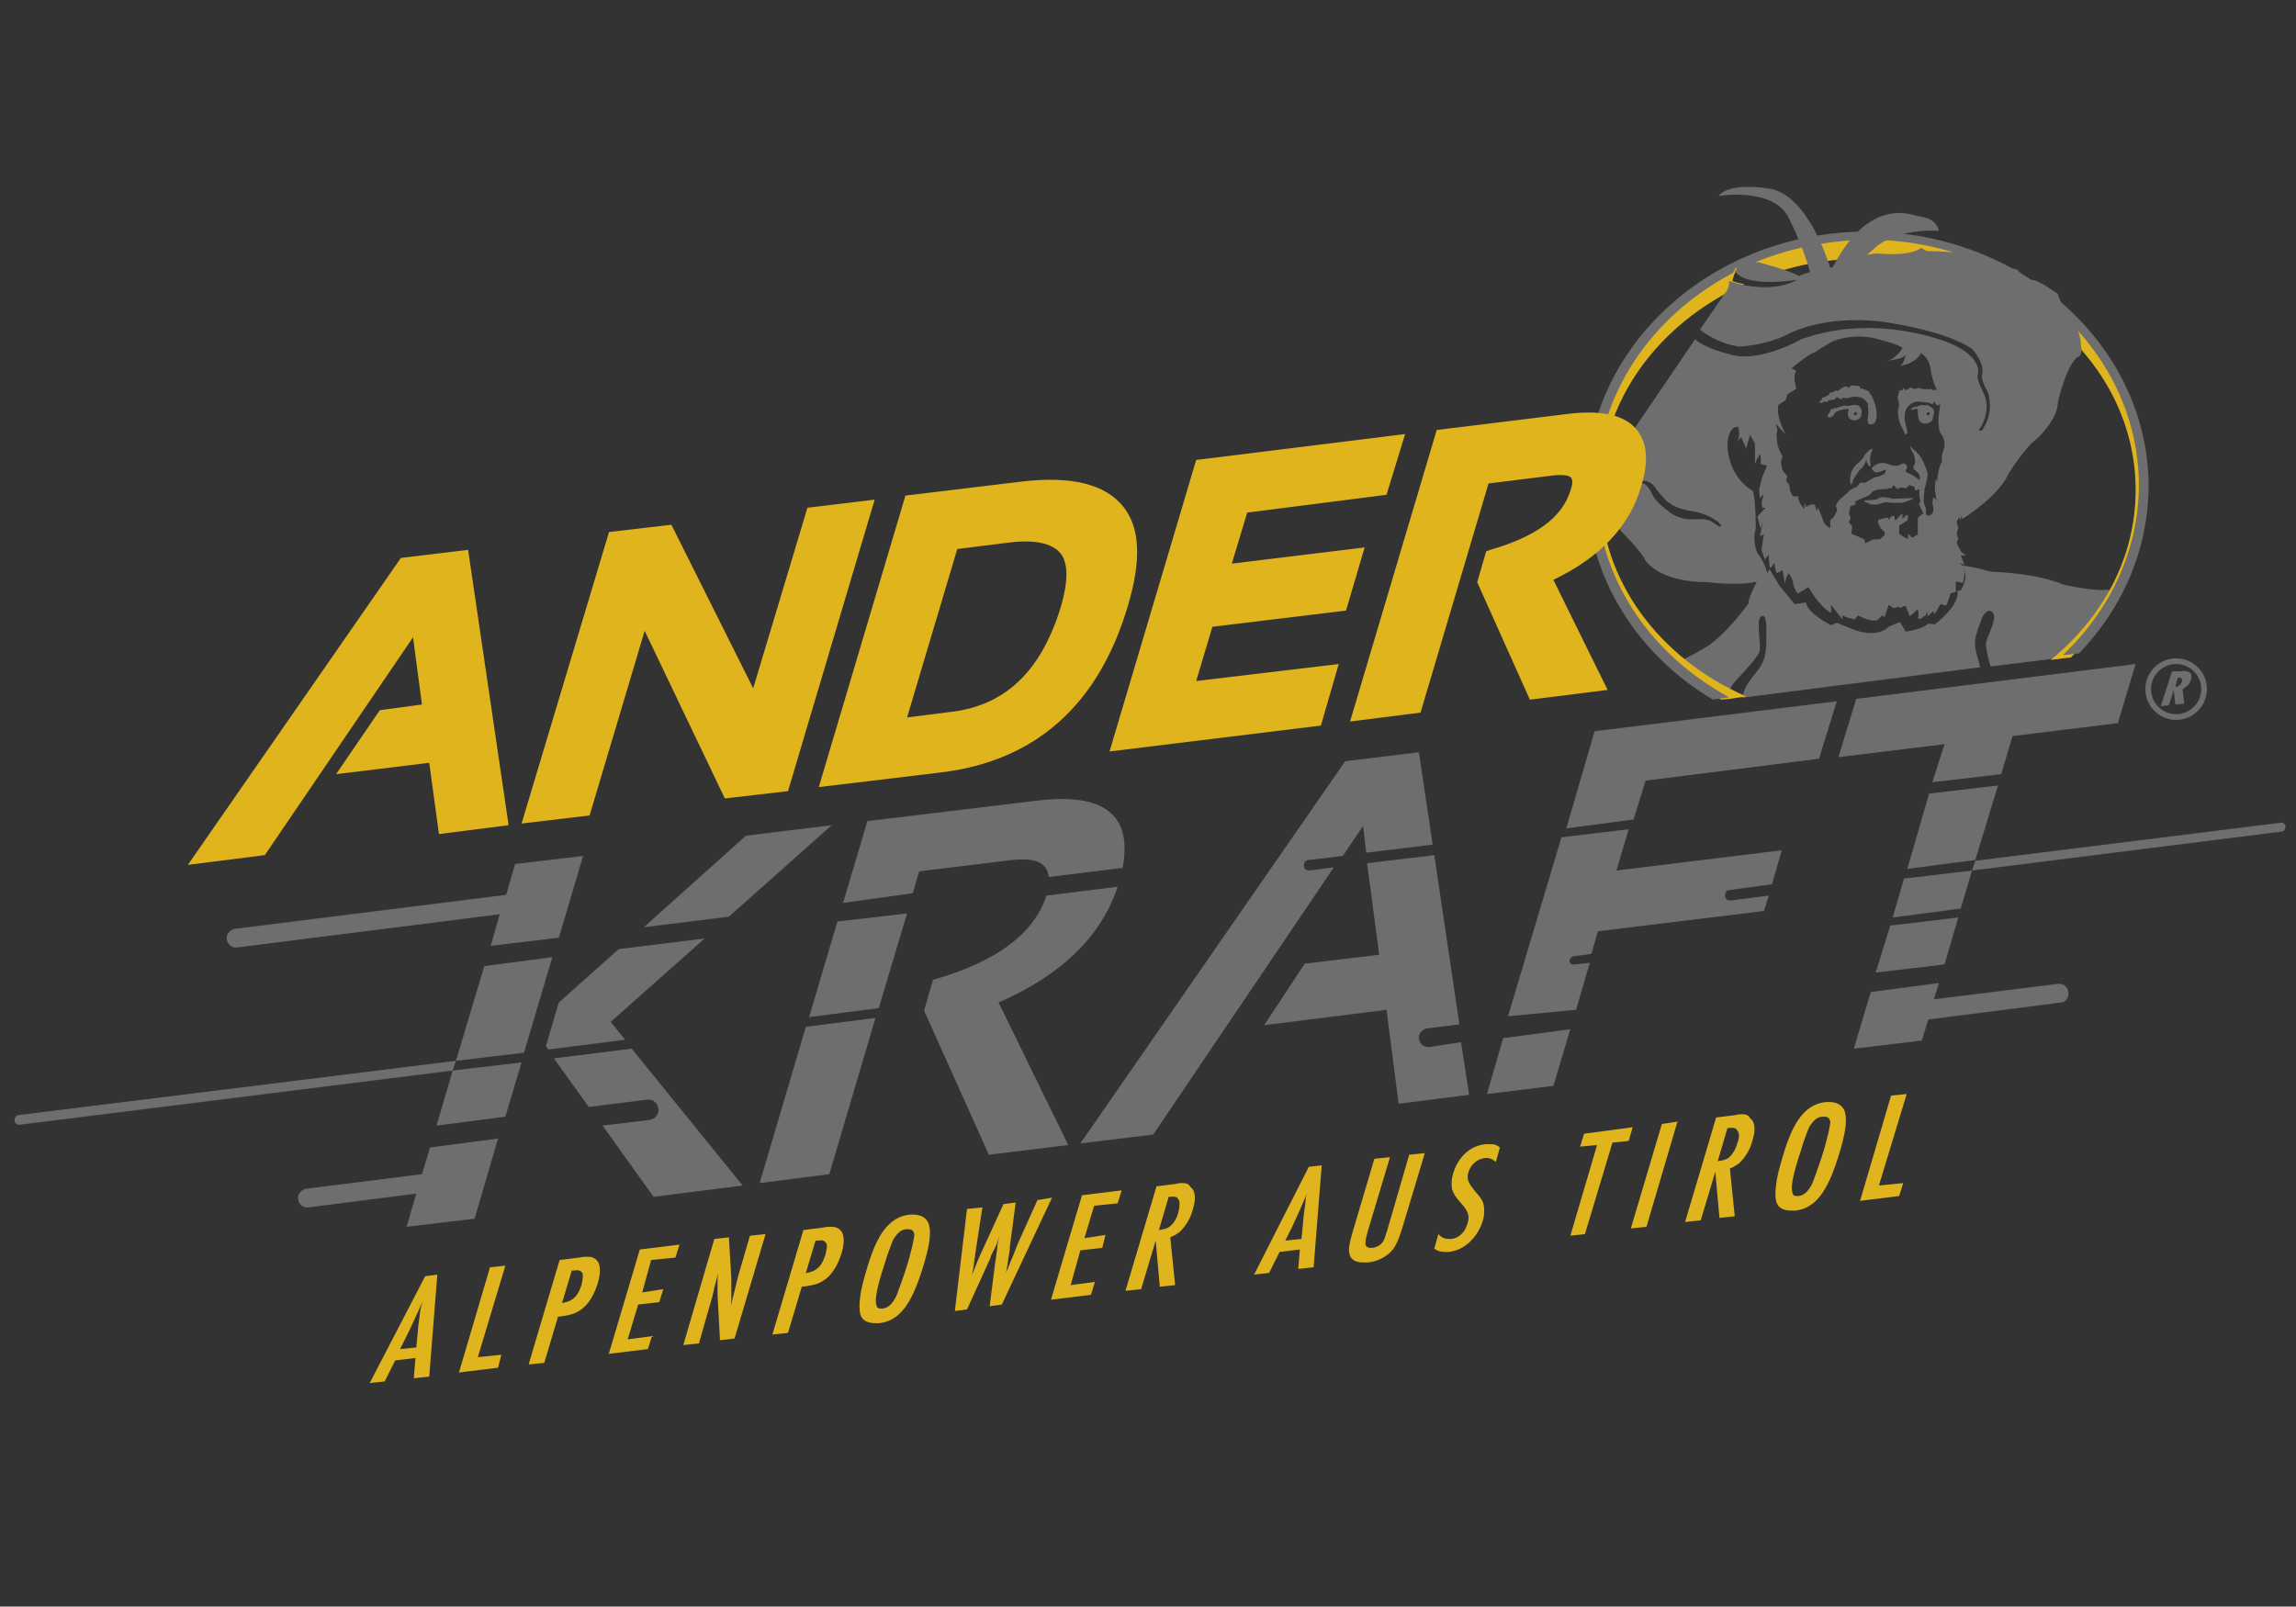 <?xml version="1.0" encoding="utf-8"?>
<!-- Generator: Adobe Illustrator 22.0.0, SVG Export Plug-In . SVG Version: 6.00 Build 0)  -->
<svg version="1.1" id="Ebene_1" xmlns="http://www.w3.org/2000/svg" xmlns:xlink="http://www.w3.org/1999/xlink" x="0px" y="0px"
	 viewBox="0 0 283.5 198.4" style="enable-background:new 0 0 283.5 198.4;" xml:space="preserve">
<rect x="0" y="0" width="283.5" height="198.4" fill="#333333" stroke="none"/>
<style type="text/css">
	.st0{fill-rule:evenodd;clip-rule:evenodd;fill:#295092;}
	.st1{fill:#295092;}
	.st2{fill:#84603B;stroke:#84603B;stroke-width:0.183;stroke-miterlimit:3.864;}
	.st3{fill:#84603B;}
	.st4{fill:none;stroke:#295091;stroke-width:1.351;stroke-miterlimit:3.864;}
	.st5{fill:#C4C4C4;}
	.st6{fill:#E2E2E2;}
	.st7{fill:#E2E2E2;stroke:#D8D8D8;stroke-width:0.226;stroke-miterlimit:3.864;}
	.st8{fill:#858585;}
	.st9{fill:#A5A5A5;}
	.st10{fill:#FFFFFF;}
	.st11{fill:#222221;stroke:#222221;stroke-width:0.226;stroke-miterlimit:3.864;}
	.st12{fill-rule:evenodd;clip-rule:evenodd;fill:#858585;}
	.st13{fill:#9A9A9A;}
	.st14{fill-rule:evenodd;clip-rule:evenodd;fill:#909090;stroke:#909090;stroke-width:0.11;stroke-miterlimit:3.864;}
	.st15{fill-rule:evenodd;clip-rule:evenodd;fill:#858585;stroke:#858585;stroke-width:4.276000e-02;stroke-miterlimit:3.864;}
	.st16{fill:#909090;}
	.st17{fill:#B0B0AF;}
	.st18{fill-rule:evenodd;clip-rule:evenodd;fill:#858585;stroke:#858585;stroke-width:6.435500e-02;stroke-miterlimit:3.864;}
	.st19{fill-rule:evenodd;clip-rule:evenodd;fill:#222221;stroke:#222221;stroke-width:0.282;stroke-miterlimit:3.864;}
	.st20{fill-rule:evenodd;clip-rule:evenodd;fill:#9A9A9A;stroke:#9A9A9A;stroke-width:6.435500e-02;stroke-miterlimit:3.864;}
	.st21{fill:#9A9A9A;stroke:#9A9A9A;stroke-width:6.435500e-02;stroke-miterlimit:3.864;}
	.st22{fill-rule:evenodd;clip-rule:evenodd;fill:#6F6E6E;stroke:#6F6E6E;stroke-width:6.435500e-02;stroke-miterlimit:3.864;}
	.st23{fill:#C4C4C4;stroke:#C4C4C4;stroke-width:6.435500e-02;stroke-miterlimit:3.864;}
	.st24{fill:#C4C4C4;stroke:#C4C4C4;stroke-width:3.699200e-02;stroke-miterlimit:3.864;}
	.st25{fill:#858585;stroke:#858585;stroke-width:6.435500e-02;stroke-miterlimit:3.864;}
	.st26{fill:#222221;stroke:#222221;stroke-width:6.435500e-02;stroke-miterlimit:3.864;}
	.st27{fill:#222221;stroke:#222221;stroke-width:0.11;stroke-miterlimit:3.864;}
	.st28{fill:#222221;stroke:#222221;stroke-width:0.132;stroke-miterlimit:3.864;}
	.st29{fill:#222221;stroke:#222221;stroke-width:0.282;stroke-miterlimit:3.864;}
	.st30{fill-rule:evenodd;clip-rule:evenodd;fill:#C4C4C4;stroke:#C4C4C4;stroke-width:0.11;stroke-miterlimit:3.864;}
	.st31{fill:#C4C4C4;stroke:#C4C4C4;stroke-width:0.11;stroke-miterlimit:3.864;}
	.st32{fill-rule:evenodd;clip-rule:evenodd;fill:#222221;}
	.st33{fill:#858585;stroke:#222221;stroke-width:0.571;stroke-miterlimit:3.864;}
	.st34{fill:#858585;stroke:#909090;stroke-width:0.11;stroke-miterlimit:3.864;}
	.st35{fill-rule:evenodd;clip-rule:evenodd;fill:#6F6E6E;stroke:#222221;stroke-width:4.276000e-02;stroke-miterlimit:3.864;}
	.st36{fill:none;stroke:#222221;stroke-width:4.276000e-02;stroke-miterlimit:3.864;}
	.st37{fill-rule:evenodd;clip-rule:evenodd;fill:#222221;stroke:#222221;stroke-width:6.435500e-02;stroke-miterlimit:3.864;}
	.st38{fill-rule:evenodd;clip-rule:evenodd;fill:#222221;stroke:#222221;stroke-width:0.132;stroke-miterlimit:3.864;}
	.st39{fill-rule:evenodd;clip-rule:evenodd;fill:#6F6E6E;}
	.st40{fill:#6F6E6E;}
	.st41{fill:#E0B41D;}
	.st42{fill:none;}
</style>
<path class="st0" d="M27.3-87.7H17.2l5-11.3L27.3-87.7 M23.9-104.9h-1.1L8.5-73.9c0.5,0,1-0.1,1.6-0.1c0.5,0,1.1,0.1,1.7,0.1
	c1.3-4.2,2.9-8.1,4.5-12H28c1.8,4,3.5,8.3,4.8,12c0.8,0,1.6-0.1,2.4-0.1c0.8,0,1.5,0.1,2.4,0.1L23.9-104.9z"/>
<path class="st1" d="M39.6-73.9c0.6,0,1.2-0.1,1.8-0.1c0.6,0,1.1,0.1,1.8,0.1v-10.3c0-5.4,1.2-8.9,6-8.9c4.3,0,5.1,3.2,5.1,7.3v11.8
	c0.6,0,1.2-0.1,1.8-0.1c0.6,0,1.1,0.1,1.8,0.1v-12.8c0-5.8-2.1-8.6-7.4-8.6c-3.3,0-5.8,1.6-7.4,4.3v-4C42.6-95,42-95,41.4-95
	c-0.6,0-1.2-0.1-1.8-0.1V-73.9"/>
<path class="st0" d="M77.9-85.1c0,4.1-1.4,9.9-6.7,9.9c-4.8,0-6.3-4.7-6.3-8.5c0-4.6,1-9.9,6.8-9.9C76.4-93.5,77.9-88.8,77.9-85.1
	 M81.5-107.2c-0.7,0-1.2,0.1-1.8,0.1c-0.6,0-1.2-0.1-1.8-0.1v16.1c-1.6-2.7-4-4.3-7.2-4.3c-6,0-9.8,5-9.8,11.1
	c0,7.2,4,10.7,9.2,10.7c3.4,0,6-1.5,7.9-4.6v4.3c0.6,0,1.2-0.1,1.8-0.1c0.6,0,1.1,0.1,1.8,0.1V-107.2z"/>
<path class="st1" d="M86-73.9c0.6,0,1.2-0.1,1.8-0.1c0.6,0,1.1,0.1,1.8,0.1v-11.5c0-2.4,0.1-3.9,1.7-5.6c0.7-0.8,1.9-1.1,2.9-1.1
	c0.8,0,1.5,0.5,2.2,0.7l0.6-3.7c-0.4-0.2-0.8-0.2-1.4-0.2c-2.3,0-4.3,1.9-5.8,4.2l-0.2,0.5v-4.4C89-95,88.4-95,87.9-95
	c-0.6,0-1.2-0.1-1.8-0.1V-73.9"/>
<path class="st0" d="M100.9-86.3c0.3-3.7,2.2-7.7,6.5-7.7c4.5,0,5.6,3.9,5.7,7.7H100.9 M115.6-78.5c-1.2,1.2-3.7,3.1-6.8,3.1
	c-5.5,0-8.3-4.2-7.9-9.2h6.5c3.1,0,6.2,0,9.3,0.1c0.5-7.4-4.2-10.8-9.3-10.8c-6.8,0-10.5,4.7-10.5,10.9c0,6.9,4.5,10.9,10.8,10.9
	c2.8,0,5.6-1.1,7.9-2.6L115.6-78.5z"/>
<path class="st0" d="M131.2-78.5c0,0.3-0.9,1.1-1.2,1.4c-0.9,0.8-2.4,1.7-3.7,1.7c-2.8,0-4.5-1.4-4.5-4.2c0-4,4.7-4.5,7.8-5l1.6-0.3
	V-78.5 M134.9-87.9c0-5-2.6-7.4-7.4-7.4c-2.7,0-5.2,1-7.4,2.4v2.5h0.5c0.3-1,2.1-3.1,5.5-3.1c3.4,0,5.4,1.9,5.4,5.2
	c0,2.1-1.2,2.4-4.9,3c-4.3,0.7-8.5,1.3-8.5,6.4c0,3.3,2.8,5.4,6.1,5.4c2.7,0,4.9-0.9,6.8-2.8l0.4-0.4c0.4,2.6,2.3,3,4.7,2.6
	c0.5-0.1,1.1-0.3,1.4-0.4v-1c-2.7,0.6-2.6-0.3-2.6-2V-87.9z"/>
<path class="st1" d="M139.5-78.2c-0.2,1.1-0.6,2.2-1,3.2c1.6,0.9,3.8,1.4,5.7,1.4c4,0,8.4-2.3,8.4-7c0-7.1-10.8-4.1-10.8-9.7
	c0-2.4,1.9-3.7,4.2-3.7c1.7,0,3.3,1.5,3.9,2.9h0.4c0.3-1.1,0.6-2.1,1.1-3.1c-0.8-0.5-2.8-1.2-5.2-1.2c-4.1,0-7.5,2.3-7.5,6.5
	c0,7.7,10.8,3.9,10.8,9.8c0,2.3-2.2,4-4.5,4c-2.2,0-4.2-1.5-5.3-3.3H139.5"/>
<path class="st1" d="M190-91.5c-3.3,0.1-6.4,0.2-9.6,0.2c-3.2,0-6.4-0.1-9.7-0.2v-12.7c-0.7,0-1.4,0.1-2,0.1c-0.7,0-1.4-0.1-2-0.1
	v30.3c0.6,0,1.3-0.1,2-0.1c0.6,0,1.3,0.1,2,0.1v-15.2c3.3-0.1,6.5-0.2,9.7-0.2s6.4,0.1,9.6,0.2v15.2c0.6,0,1.3-0.1,2-0.1
	c0.6,0,1.3,0.1,2,0.1v-30.3c-0.7,0-1.4,0.1-2,0.1c-0.7,0-1.4-0.1-2-0.1V-91.5"/>
<path class="st0" d="M209-94c5.1,0,6.6,5.2,6.6,9.2c0,3.5-1.7,9.8-7.1,9.8c-5.2,0-7.1-4.7-7.1-9.1C201.5-88.7,203.2-94,209-94
	 M197.5-84.7c-0.4,6.7,4.6,11.1,10.8,11.1c7.6,0,11.4-5.4,11.4-11c0-6.6-4.4-10.8-10.6-10.8C202.5-95.4,197.5-91.1,197.5-84.7z"/>
<path class="st1" d="M223-73.9c0.6,0,1.2-0.1,1.8-0.1c0.6,0,1.1,0.1,1.8,0.1v-19.5h4.6c-0.1-0.5-0.1-1.1,0-1.7h-4.7
	c-1-4-1.4-9,3.2-9c0.5,0,1.1,0,1.6,0.2l0.9,0.4l0.2-0.2c0-1,0-2.4,0.2-3.5c-6.6-0.7-9,6.8-9.7,11.7l-0.1,0.4h-3.2
	c0.1,0.6,0.1,1.2,0,1.7h3.2V-73.9"/>
<path class="st0" d="M235-86.3c0.3-3.7,2.2-7.7,6.5-7.7c4.5,0,5.6,3.9,5.7,7.7H235 M249.7-78.5c-1.2,1.2-3.7,3.1-6.8,3.1
	c-5.5,0-8.3-4.2-7.9-9.2h6.5c3.1,0,6.2,0,9.3,0.1c0.5-7.4-4.2-10.8-9.3-10.8c-6.8,0-10.5,4.7-10.5,10.9c0,6.9,4.5,10.9,10.8,10.9
	c2.8,0,5.6-1.1,7.9-2.6L249.7-78.5z"/>
<path class="st1" d="M254.6-73.9c0.6,0,1.2-0.1,1.8-0.1c0.6,0,1.1,0.1,1.8,0.1v-11.5c0-2.4,0.1-3.9,1.7-5.6c0.7-0.8,1.9-1.1,2.9-1.1
	c0.8,0,1.5,0.5,2.2,0.7l0.6-3.7c-0.4-0.2-0.8-0.2-1.4-0.2c-2.3,0-4.3,1.9-5.8,4.2l-0.2,0.5v-4.4c-0.7,0-1.2,0.1-1.8,0.1
	c-0.6,0-1.2-0.1-1.8-0.1V-73.9"/>
<g>
	<path class="st2" d="M8.7-59.3c-0.1-1.9-0.2-3.8-0.2-5.8C8.9-65.1,9.3-65,9.6-65c0.4,0,0.7,0.1,1.1,0.1c0.4,0,0.7,0,1.1-0.1
		c0.4,0,0.7-0.1,1.1-0.2c-0.1,2-0.2,3.9-0.2,5.8c-0.1,1.9-0.1,3.8-0.1,5.8v7.7c0,2,0,3.9,0.1,5.8c0.1,1.9,0.2,3.8,0.2,5.7
		c-0.7-0.1-1.4-0.1-2.2-0.1s-1.5,0-2.2,0.1c0.1-1.9,0.2-3.7,0.2-5.7c0.1-1.9,0.1-3.9,0.1-5.8v-7.7C8.9-55.5,8.8-57.4,8.7-59.3z"/>
	<path class="st2" d="M45.5-45.9c-3.9-4.2-7.8-8.3-11.7-12.5c0,0.8-0.1,2-0.1,3.4c0,1.4,0,3.3,0,5.8c0,0.6,0,1.4,0,2.3
		c0,0.9,0,1.9,0,2.9c0,1,0,2.1,0.1,3.1c0,1,0.1,2,0.1,2.9c0,0.9,0.1,1.7,0.1,2.4c0,0.7,0.1,1.1,0.1,1.4c-0.5-0.1-1-0.1-1.6-0.1
		c-0.6,0-1.2,0-1.7,0.1c0.1-0.3,0.1-0.9,0.2-1.7c0.1-0.8,0.1-1.8,0.2-2.9c0.1-1.1,0.1-2.3,0.2-3.7c0.1-1.3,0.1-2.6,0.2-4
		c0-1.3,0.1-2.6,0.1-3.9c0-1.3,0-2.4,0-3.4c0-2.9,0-5.3,0-7.4c0-2.1-0.1-3.6-0.1-4.6h0.7c1.8,2,3.8,4.1,5.9,6.4
		c2.1,2.3,4.1,4.5,6.2,6.7c2.1,2.2,4,4.3,5.8,6.2c1.8,2,3.5,3.6,4.8,5v-6.1c0-3.1,0-6.2-0.1-9.2c0-3-0.1-5.8-0.3-8.4
		c0.6,0.2,1.1,0.2,1.5,0.2c0.4,0,0.8-0.1,1.4-0.2c-0.1,0.7-0.1,1.6-0.2,3c-0.1,1.3-0.2,2.7-0.2,4.2c-0.1,1.5-0.1,3-0.2,4.4
		C57-52.1,57-51,57-50.1c0,0.7,0,1.6,0,2.7c0,1,0,2.1,0,3.2c0,1.1,0,2.2,0,3.3c0,1.1,0,2.2,0,3.1c0,1,0,1.8,0,2.5c0,0.7,0,1.2,0,1.5
		h-0.6C53.1-37.7,49.4-41.7,45.5-45.9z"/>
	<path class="st2" d="M76-38.5c0.4,0.6,0.9,1.1,1.5,1.5c0.6,0.4,1.3,0.8,2,1.1c0.8,0.3,1.6,0.4,2.6,0.4c1,0,1.9-0.2,2.7-0.5
		c0.8-0.3,1.5-0.8,2-1.4c0.6-0.6,1-1.3,1.3-2.1c0.3-0.8,0.4-1.6,0.4-2.5c0-1.4-0.4-2.5-1.1-3.3c-0.7-0.8-1.6-1.5-2.6-2
		c-1-0.5-2.2-1-3.4-1.5s-2.3-1-3.4-1.7c-1-0.7-1.9-1.5-2.6-2.6c-0.7-1-1.1-2.5-1.1-4.2c0-1.3,0.2-2.4,0.7-3.4c0.4-1,1.1-1.9,2-2.7
		c0.9-0.7,1.9-1.3,3.1-1.8c1.2-0.4,2.5-0.6,4-0.6c1.4,0,2.7,0.2,3.7,0.5c1,0.3,2,0.9,2.9,1.6c-0.3,0.5-0.5,1-0.7,1.6
		c-0.2,0.6-0.4,1.3-0.5,2.2h-0.5c-0.2-0.4-0.4-0.9-0.6-1.4c-0.3-0.5-0.6-1-1-1.4c-0.4-0.4-1-0.8-1.5-1.1c-0.6-0.3-1.3-0.4-2.2-0.4
		c-0.8,0-1.6,0.1-2.3,0.4c-0.7,0.3-1.3,0.7-1.8,1.1c-0.5,0.5-0.9,1.1-1.2,1.8C78.1-60,78-59.3,78-58.5c0,1.4,0.4,2.5,1.1,3.3
		c0.7,0.8,1.6,1.5,2.6,2c1,0.6,2.2,1,3.4,1.5c1.2,0.4,2.3,1,3.4,1.6c1,0.6,1.9,1.4,2.6,2.4c0.7,1,1.1,2.3,1.1,4
		c0,1.4-0.2,2.7-0.7,3.9c-0.5,1.2-1.2,2.3-2.2,3.2c-0.9,0.9-2.1,1.6-3.5,2.1c-1.4,0.5-2.9,0.7-4.6,0.7c-1.9,0-3.4-0.2-4.5-0.7
		c-1.2-0.5-2.1-1.1-2.9-1.7c0.3-0.7,0.5-1.3,0.6-1.9c0.1-0.6,0.2-1.3,0.3-2.1h0.5C75.3-39.6,75.6-39,76-38.5z"/>
	<path class="st2" d="M114.5-62.8c-0.8,0-1.6,0-2.4,0c-0.9,0-1.7,0-2.6,0.1c-0.9,0-1.7,0.1-2.5,0.2c-0.8,0.1-1.5,0.1-2.1,0.2
		c0.1-0.5,0.2-1,0.2-1.4c0-0.3-0.1-0.8-0.2-1.4c2,0.1,3.9,0.1,5.8,0.2c1.9,0,3.8,0.1,5.8,0.1c2,0,3.9,0,5.8-0.1
		c1.9,0,3.8-0.1,5.8-0.2c-0.1,0.6-0.2,1.1-0.2,1.4c0,0.4,0.1,0.9,0.2,1.4c-0.6-0.1-1.3-0.2-2.1-0.2c-0.8-0.1-1.6-0.1-2.5-0.2
		c-0.9,0-1.7-0.1-2.6-0.1c-0.9,0-1.7,0-2.4,0c-0.1,3.1-0.1,6.2-0.1,9.3v7.7c0,2,0,3.9,0.1,5.8c0.1,1.9,0.2,3.8,0.2,5.7
		c-0.7-0.1-1.4-0.1-2.2-0.1c-0.8,0-1.5,0-2.2,0.1c0.1-1.9,0.2-3.7,0.2-5.7c0.1-1.9,0.1-3.9,0.1-5.8v-7.7
		C114.7-56.6,114.6-59.7,114.5-62.8z"/>
	<path class="st2" d="M143.2-59.3c-0.1-1.9-0.2-3.8-0.2-5.8c0.4,0.1,0.8,0.1,1.1,0.2c0.4,0,0.7,0.1,1.1,0.1c0.4,0,0.7,0,1.1-0.1
		c0.4,0,0.7-0.1,1.1-0.2c-0.1,2-0.2,3.9-0.2,5.8c-0.1,1.9-0.1,3.8-0.1,5.8v7.7c0,2,0,3.9,0.1,5.8c0.1,1.9,0.2,3.8,0.2,5.7
		c-0.7-0.1-1.4-0.1-2.2-0.1c-0.8,0-1.5,0-2.2,0.1c0.1-1.9,0.2-3.7,0.2-5.7c0.1-1.9,0.1-3.9,0.1-5.8v-7.7
		C143.3-55.5,143.2-57.4,143.2-59.3z"/>
	<path class="st2" d="M171.8-62.8c-0.8,0-1.6,0-2.4,0c-0.9,0-1.7,0-2.6,0.1c-0.9,0-1.7,0.1-2.5,0.2c-0.8,0.1-1.5,0.1-2.1,0.2
		c0.1-0.5,0.2-1,0.2-1.4c0-0.3-0.1-0.8-0.2-1.4c2,0.1,3.9,0.1,5.8,0.2c1.9,0,3.8,0.1,5.8,0.1c2,0,3.9,0,5.8-0.1
		c1.9,0,3.8-0.1,5.8-0.2c-0.2,0.6-0.2,1.1-0.2,1.4c0,0.4,0.1,0.9,0.2,1.4c-0.6-0.1-1.3-0.2-2.1-0.2c-0.8-0.1-1.6-0.1-2.5-0.2
		c-0.9,0-1.7-0.1-2.6-0.1c-0.9,0-1.7,0-2.4,0c-0.1,3.1-0.1,6.2-0.1,9.3v7.7c0,2,0,3.9,0.1,5.8c0.1,1.9,0.2,3.8,0.2,5.7
		c-0.7-0.1-1.4-0.1-2.2-0.1c-0.8,0-1.5,0-2.2,0.1c0.1-1.9,0.2-3.7,0.2-5.7c0.1-1.9,0.1-3.9,0.1-5.8v-7.7
		C171.9-56.6,171.8-59.7,171.8-62.8z"/>
	<path class="st2" d="M223.9-60.4c0-2.3-0.1-3.9-0.2-4.8c0.3,0.1,0.6,0.1,0.9,0.2c0.3,0,0.6,0.1,0.9,0.1c0.4,0,0.8-0.1,1.3-0.2
		c-0.1,1-0.2,2.3-0.3,3.8c-0.1,1.5-0.2,3-0.2,4.7c-0.1,1.7-0.1,3.4-0.2,5.1c-0.1,1.8-0.1,3.5-0.1,5.1c0,2-0.3,3.8-0.9,5.4
		c-0.6,1.6-1.4,2.9-2.5,4c-1.1,1.1-2.4,1.9-4,2.5c-1.6,0.6-3.4,0.9-5.4,0.9c-4.5,0-7.8-1-9.8-3.1c-2-2-3.1-5.3-3.1-9.7
		c0-1.4,0-2.7,0.1-3.8c0.1-1.1,0.1-2.2,0.1-3.3c0-2.5,0-4.7-0.1-6.7c-0.1-1.9-0.1-3.6-0.2-4.9c0.4,0.1,0.7,0.1,1.2,0.2
		c0.4,0,0.8,0.1,1.2,0.1c0.3,0,0.7,0,1-0.1c0.3,0,0.6-0.1,1-0.2c-0.1,0.7-0.1,1.5-0.2,2.6c-0.1,1.1-0.1,2.3-0.2,3.6
		c-0.1,1.3-0.1,2.8-0.1,4.4c0,1.6,0,3.2,0,4.9c0,1,0,2.1,0,3.2c0,1.1,0.1,2.2,0.3,3.2s0.5,2,0.9,3c0.4,0.9,1,1.8,1.7,2.5
		c0.7,0.7,1.7,1.3,2.8,1.7c1.1,0.4,2.5,0.6,4.2,0.6c1.6,0,3-0.2,4.2-0.7c1.1-0.5,2-1.1,2.8-1.9c0.7-0.8,1.3-1.7,1.7-2.7
		c0.4-1,0.7-2.1,0.9-3.2c0.2-1.1,0.3-2.2,0.3-3.3c0-1.1,0-2.1,0-3.1C223.9-54.8,223.9-58.1,223.9-60.4z"/>
	<path class="st2" d="M251.4-62.8c-0.8,0-1.6,0-2.4,0c-0.9,0-1.7,0-2.6,0.1c-0.9,0-1.7,0.1-2.5,0.2c-0.8,0.1-1.5,0.1-2.1,0.2
		c0.1-0.5,0.2-1,0.2-1.4c0-0.3-0.1-0.8-0.2-1.4c2,0.1,3.9,0.1,5.8,0.2c1.9,0,3.8,0.1,5.8,0.1c2,0,3.9,0,5.8-0.1
		c1.9,0,3.8-0.1,5.8-0.2c-0.2,0.6-0.2,1.1-0.2,1.4c0,0.4,0.1,0.9,0.2,1.4c-0.6-0.1-1.3-0.2-2.1-0.2c-0.8-0.1-1.6-0.1-2.5-0.2
		c-0.9,0-1.7-0.1-2.6-0.1c-0.9,0-1.7,0-2.4,0c-0.1,3.1-0.1,6.2-0.1,9.3v7.7c0,2,0,3.9,0.1,5.8c0.1,1.9,0.2,3.8,0.2,5.7
		c-0.7-0.1-1.4-0.1-2.2-0.1c-0.8,0-1.5,0-2.2,0.1c0.1-1.9,0.2-3.7,0.2-5.7c0.1-1.9,0.1-3.9,0.1-5.8v-7.7
		C251.6-56.6,251.5-59.7,251.4-62.8z"/>
</g>
<path class="st1" d="M273.8-24.8c0,0-105.5-10.5-275.5,6.3l0.2,3.2c0,0,147.2-18.9,275.6-4.4L273.8-24.8"/>
<path class="st3" d="M275.7-28.1c0,0-119.4-6.3-281,8.9l0.2,2.5c0,0,152.6-18.5,281.2-6.3L275.7-28.1"/>
<path class="st3" d="M104.5-149.9c0,17.4,16.3,31.6,36.4,31.6c20.1,0,36.4-14.1,36.4-31.6s-16.3-31.6-36.4-31.6
	C120.8-181.5,104.5-167.3,104.5-149.9L104.5-149.9z M103.4-150.2c0-18.8,16.8-34.1,37.6-34.1c20.7,0,37.6,15.3,37.6,34.1
	c0,18.8-16.8,34.1-37.6,34.1C120.2-116.1,103.4-131.4,103.4-150.2L103.4-150.2z"/>
<path class="st4" d="M103.4-150.2c0-18.8,16.8-34.1,37.6-34.1c20.7,0,37.6,15.3,37.6,34.1c0,18.8-16.8,34.1-37.6,34.1
	C120.2-116.1,103.4-131.4,103.4-150.2L103.4-150.2z"/>
<path class="st5" d="M121.5-189.5c0,0-0.2,1.7,0.7,1.6c0.8,0,1.3,0,1.3-0.7c0.1-0.7,0.2-1.3,0.4-1.3l-1.4-0.4L121.5-189.5
	L121.5-189.5z"/>
<path class="st5" d="M135.4-178.4c0,0,0.7-2.2-0.3-5c0,0-3.2-8.1-7.8-8.3c0,0-4.4-0.3-5.4,1.5c0,0,6-1.8,8,1.7c0,0,3.9,5.7,3.7,9.2
	l-0.2,1.3L135.4-178.4L135.4-178.4z"/>
<path class="st6" d="M131.2-177.8c0,0-0.6-2.9-0.4-4.1c0,0-1.1-6.4-3.8-7.5c0,0-4.4-1.5-5.3,0c0,0-0.6-1.5,4.3-1.3
	c0,0,3.5-0.3,5.8,4.8c0,0.1,0.1,0.1,0.1,0.2c2.3,5.3,2.1,5.7,1.7,7.4l-0.2,0.3L131.2-177.8L131.2-177.8z"/>
<path class="st6" d="M129.3-177.3c0,0-1.3-1.8-1.4-3.1c-0.1-1.2-0.3-1.6-0.4-2.4c-0.1-0.8-1.3-2.5-2.4-1.8c-1.2,0.7,1.6-1.2,1.6-1.2
	l2.8,1.3l1.6,4.2l0,2.5L129.3-177.3L129.3-177.3z"/>
<path class="st5" d="M131.4-177.8c0,0-0.2-9.7-6.1-8.5c0,0-3.7,0.8-2.9,3.8c0,0,0.4,1.6,2.6,0.7c0,0,0.7-0.7,0-1.8
	c0,0-0.6-1,0.9-1.3c1.5-0.3,3.4,0.5,4.1,2c0,0,1,3.5,0.7,5L131.4-177.8L131.4-177.8z"/>
<path class="st7" d="M135-177.4c0,0,5.1-10.9,12-7.2c0,0-6.9,0.1-9.4,3.7L135-177.4L135-177.4z"/>
<path class="st5" d="M135.1-177.3c0,0,6-10.9,12.9-6.9c0,0,0.9,0.5,0.9,1.5c0,0-4.3-1.1-7.2,0.7c0,0-4.2,2.2-5.3,4.2L135.1-177.3
	L135.1-177.3z"/>
<path class="st8" d="M128.4-174.9c0,0,0.1-3.6,4.5-4.6c0,0,4.6-1.2,7.7,1.3c0,0,1.1,1.1,1.8,2c0.7,0.9-2.5,0.3-2.5,0.3L128.4-174.9
	L128.4-174.9z"/>
<path class="st5" d="M154.8-176.8c4,1.1,6.2,6.8,6.2,6.8c2.9,11.6-6.5,14-6.5,14c-1.7,0.6-0.7,0.5-6.3,1.1
	c-3.7,0.4-12.5,0.6-12.5,0.6c-3.2-1.1-15.1-0.1-15.1-0.1c-12.2,1.4-13.2-9.8-13.2-9.8s0.1-8.8,4.8-11.1c0,0,3.6-3.3,11.3-1.2
	c0,0,8.1,0.4,13.1-0.4c5-0.8,14.8-1.2,17.6-0.3L154.8-176.8L154.8-176.8z"/>
<path class="st8" d="M117.2-171.9c0,0-5.8,2.3-5.4,7.5c0,0,0,8.9,7.4,10c0,0,6.4,0.4,8.6,0.2c0,0,19.9,1.3,26.5-1.7
	c0,0,5.2-2.4,3.2-9c0,0-4.4-3.3-4-0.5c0,0,1.6,7.7-6.2,7.5l-20.5-0.2c0,0-11.6,1.5-10.8-5.9c0,0-0.3-4.4,2-6.4c0,0,1.8-1.5-0.3-1.6
	L117.2-171.9L117.2-171.9z"/>
<path class="st9" d="M124.5-160.3c0,0-2.5-13.5,12.9-14.9c0,0,10.3-1.1,12.6,10.1c0,0,0.9,7.9-5.2,7.7L124.5-160.3L124.5-160.3z"/>
<path class="st10" d="M124.7-146.9l22.7,2l-1.7,35.2c0,0-5.5-2.2-21.5-9.1L124.7-146.9L124.7-146.9z"/>
<path class="st5" d="M125.8-145.6c0,0,1.5,1.7,3.1,3.7c1.6,2.1,2,2.1,3,2.4c1,0.3,2.9,1.6,2.9,3.1c0,1.5-0.6,5.4,0.5,10.4
	c1,4.9-0.1,11.1,0.6,11.9c0.4,0.4,0.1,0.2,0.9,0.6c0.7,0.3,0.5-8.8,0.2-10.7c-0.3-1.9-1.7-2.2-0.4-5.2c1.3-3,1.9-5.3,2.9-6.7
	c0.9-1.4,4.2-3.6,5.1-5.2c0.9-1.6,2.3-4,2.2-4.6c-0.1-0.6-14-0.8-14-0.8l-7.6-0.4L125.8-145.6L125.8-145.6z"/>
<path class="st5" d="M125.6-146.4c0,0,0.3,7.4,0.2,9.9c0,0,7.3,2.7,20.4,0c0,0,1.1-5.6,0.2-9.1l2.4,0.3l1.4,20.4l-0.6,9.2
	c0,0-0.3-1.2-0.4,0.5c0,0-2,4.1-3.9,5.2c0,0,1-13.2-0.6-18.3c0,0-1.7,12.5-3.8,16.5l-2.8-1.3c0,0,4.2-15.2,3-18.4l-11,0.1l3,16.2
	l-3.6-1.3c0,0-2.4-12.8-3.9-14.7c0,0-1,8-1.2,12.5c0,0-1.2-0.6-2.9-1.1c0,0-0.3-4,0.2-12.4l0.7-6.9l1.6-7.7L125.6-146.4L125.6-146.4
	z"/>
<path class="st11" d="M99.8-125.2c0,0,6.2-15,8.2-15.4c2-0.5,2-0.2,3.5-0.8c1.5-0.6,8.8-4.7,10.7-5.3c1.9-0.6,2.9-1.1,6.3-1.3
	c3.4-0.2,18,0.6,19,1c1,0.4,2.7,1,4,1.4c1.3,0.5,3.7,1.2,5.3,1.3c1.6,0.1,4.6,0.2,5.5,0.5c1.8,0.6,3.9,3.7,4.5,6
	c0.6,2.3,4.6,5.5,3.5,6.8c-8.8,10.1-16.2,10.7-21.4,16.9c0,0,5.5-18.6,2.9-20.3c0,0-3.4-3.9-4.4-11.1c0,0-4.5,2-7.9,0.7
	c-3.4-1.3-13.8-2.9-14.9-1.9c-1.1,0.9-1.9,1.2-2,2.2c-0.1,1,0.2,2.3-0.6,3.6c-0.8,1.3-4.9,5.3-5.1,5.7c-0.2,0.4-1.3,2.1-1.3,3.6
	c0,1.5,3.1,10.9,2.6,10.8c-1.3-0.3-8.5-2.6-10.5-3C105.2-124.4,99.8-125.2,99.8-125.2L99.8-125.2z"/>
<path class="st12" d="M127-147.9c0,0-4.4,0.9-4.5,2.9c-0.1,2,0.6,2.7-0.5,4c-1,1.3-5,4.6-5.5,6.3c-0.5,1.7-1,7.1,1.1,13.8
	c0,0,2.6,0.9,4.1,1.4c0,0,1.1-9.9,0.9-13.5c-0.1-3.6,0.7-7.4,1.2-8.6c0,0,0.3-2.3,0.1-3.4c0,0,0.1-1.1,2.3-1.6
	c0,0,18.5-2.4,20.3-0.9c1.8,1.5,2.1,0.3,1.8,4.2c-0.1,1.6-0.5,1.5,0.2,3.5c0.7,2,2,3.2,2.8,4.5c0.8,1.3,0.4,0.6,2,3.1
	c1.6,2.4,3.1,2.4,1.9,5.5c0,0-5.2,12.5-6.6,12.8c0,0,1.1-9.4-0.2-12.5c-1.3-3.1-0.6-6.4-0.5-8.2c0.1-1.9-0.7-6.5-0.3-7.8
	c0,0-1-2.5-0.2-3.1c0,0,1.1-1.1-1.2-1.9L127-147.9L127-147.9z"/>
<path class="st13" d="M125.1-161.5c0,0-0.7-0.1-0.5,0.8c0.2,0.9,0.5,2.1,0.5,2.8c0,0.7,0.3,1.5,0.1,2.6c0,0-0.2,0.5,0.7,1
	c0.9,0.4,0.4-1.7,0.4-1.7l0-3.6L125.1-161.5L125.1-161.5z"/>
<path class="st14" d="M125.5-154.8c0,0-0.1-1,0-1.4c0,0-0.1-2.1-0.4-2.6c0,0-0.4-2.3-0.2-2.2c0,0,0.6,1,0.6,1.3l-0.1-1.4
	c0,0-0.5-0.8-0.9-0.4c0,0-0.2,0.9,0.1,1.7c0,0,0.6,1.1,0.6,2.5c0,0,0.1,1.3,0.1,1.6c-0.1,0.3-0.2,1.2,0.7,1.5
	C126-154.2,125.5-154.2,125.5-154.8L125.5-154.8z"/>
<path class="st15" d="M126.2-154.1c0,0-1.2,0.1-0.9-1.8c0,0,0.2-1.6,0.1-2.2c0,0,0.3,1.8,0.2,2.4c-0.1,0.6,0.4,0.5,0.9,0.1
	L126.2-154.1L126.2-154.1z"/>
<path class="st16" d="M126.3-156.7c0,0-0.6,0.7-0.8-0.5c-0.2-1.2,0.1-1.2,0.3-0.8L126.3-156.7L126.3-156.7z"/>
<path class="st13" d="M124.3-161.2c0,0-0.7-12.8,12.9-13.5c0,0,10.2-1.1,12.3,9.1c0,0,0.9,9.1-3.9,7L124.3-161.2L124.3-161.2z"/>
<path class="st8" d="M125.2-160.9c0,0-1-12.4,11.8-13c0,0,9.9-1.3,11.9,8.2c0,0,1.2,11.2-3.4,9.2L125.2-160.9L125.2-160.9z"/>
<path class="st17" d="M126-162.7c0,0-0.6-5.4,5.1-8.7c0,0,6.9-4.7,13.2-0.2c0,0,3.4,2.3,4.2,6.9c0,0,1,6-1.4,10.7
	c0,0-2.7,2.4-6.3,1.4c-3.6-1-4.4-0.6-5.1-0.3c-0.7,0.3-3.7,3.4-4.5,1.9c-0.8-1.5-2.6-4.3-3-5C127.7-156.5,126-162.7,126-162.7
	L126-162.7z"/>
<path class="st10" d="M126.4-158.8c0,0-0.8-4.1-0.2-6.6c0,0,2.8-8.6,11.4-7.6c0,0,5.8-1.6,8.4,3.5c0,0,3,2.9,2.5,9.2l-1.3,6.1
	l-3.4,3.3l-6.4-1.8l-4.8,2L126.4-158.8L126.4-158.8z"/>
<path class="st8" d="M137.3-171.6c0,0,2.7,2.4,5.2,2.6c0,0,1.9,0,2.3,1.3c0.5,1.3,0.5,1.2,0.4,2.3c-0.1,1.1-0.3,2.2,0.2,2.7
	c0.5,0.6,1.2,1.5,0.9,2.3c-0.3,0.7-1.1,1-0.3,1.9c0.8,0.8,0.9,2,0.5,3.5c-0.3,0.9,0-0.5,0,0.7c0.1,1.2,1.5-1.5,1.5-1.5l0.7-6.4
	l-1.7-6.5l-3.4-3.4l-2.6-1L137.3-171.6L137.3-171.6z"/>
<path class="st5" d="M129.6-155.5c0,0,1.1,1.8,3.5,1.1c2.4-0.7,1.7-0.7,2.3-0.4c0.6,0.3,1.5,0.2,1.5,0.2l1,0.4c0,0,1.5-0.7,2.1-0.6
	c0.6,0.1,1-0.6,1-0.6s4.1,2.3,6.7-1.5l-0.3,1.9l-1.2,2l-5,2.5l-8-0.3l-2.9-1.8L129.6-155.5L129.6-155.5z"/>
<path class="st8" d="M144.7-171.1c0,0,1,3.8,1.6,4.8c0,0-0.1,1.7,0.2,2.9c0,0,1.1,2.3,0.7,3c-0.6,1-1,4.5-0.7,5.6
	c0.2,1.1,1.6-2.4,1.6-2.4l0.3-4.7l-0.7-4.2l-1.1-3.1L144.7-171.1L144.7-171.1z"/>
<path class="st18" d="M126.4-161.9c0,0,0.1,0.4,0.3,0.7c0.2,0.3,0.4,0.8,0.6,1.2c0.2,0.4,0.6,1.7,0.6,1.9c0,0.2,0.4,0.6,0.8,1.1
	c0.4,0.5,0.4,0.1,0.6,0.5c0.1,0.4,0.8,1,1,1.3c0.1,0.4,0.9,1.7,1.1,2c0.2,0.3,0.8,0.8,1,0.8c0.2,0,0.6,0,1.1-0.2
	c0.4-0.2,1.4-1,1.8-1.2c0.3-0.1,1.1-0.4,1.7-0.5c0.6,0,2.6-0.2,3.3,0c0.7,0.3,1.6,0.5,1.9,0.8c0.3,0.2,0.6,0.4,1,0.4
	c0.4,0,1,0,1.8-0.4c0.8-0.5,2.3-1.8,2.5-2.4c0.2-0.6,0.4-2.2,0.6-2.9c0.2-0.8,0.8-2.4,0.7-2.8c-0.1-0.4-0.4,5.1-0.4,5.1l-3.3,5
	l-14.3,0.2l-3.4-5.9l-1.3-6L126.4-161.9L126.4-161.9z"/>
<path class="st11" d="M132.3-151.2c0,0,0.2-0.6,0.7-0.7c0.5-0.1,1-0.2,1.2-0.4c0.2-0.2,0.8-0.8,1-0.9c0.3-0.1,1.1-0.6,1.5-0.6
	c0.4,0,0.8,0.1,1.2,0.1c0.4,0,1.1-0.2,1.3-0.2c0.2,0,1.2,0.1,1.4,0.3c0.2,0.2,0.8,0.4,1.2,0.8c0.4,0.4,0.9,0.7,1,0.8
	C143.1-152,132.3-151.2,132.3-151.2L132.3-151.2z"/>
<path class="st19" d="M125.5-160.9c0,0-0.1,2.7,0.5,3.7c0.6,1,0.5,1,0.3,2c-0.2,0.9-0.5,2.1-0.7,2.7c-0.2,0.6-0.2,0.6,0.1,1.1
	c0.3,0.5,0.2,0.8,0.4,1.6c0.1,0.8-0.4,0.2,0,1.3c0.4,1.1,1.2,1.7,1.5,2.4c0.2,0.7,0.7,1.8,1.5,2.9c0.8,1.1-0.5,0.6,1.6,1.6
	c2.2,1,3.9,2,4.4,2.7c0.5,0.7,0.6,1.8,0.6,1.8s0.1-0.5,0.4-0.7c0.2-0.2-0.2-1.2,0.5-0.5c0.7,0.6,0.4,0.9,0.4,1.4
	c0,0.5,0.2,0.9,0.2,0.9s0.1,0.2,0.2-0.1c0.2-0.3,0.7,0,0.9-0.8c0.2-0.8,0.7-1.4,0.7-1.6c0-0.2,1.3-0.4,1.7-0.9
	c0.4-0.6,1.3-1.5,1.5-2c0.2-0.6,1-1.2,1-1.5c0-0.4,0.2-0.2,0.1,0.4c-0.1,0.6-0.8,1.2-0.2,1c0.5-0.2,0.8-0.3,1.1-0.9
	c0.4-0.6,2.2-2.2,2.9-3.5c0.6-1.4,0.9-1.7,0.9-2.9c0-1.2,0-2.1,0-2.4c0-0.4-0.2-3.6,0-4.1c0.2-0.5,0.3-0.8,0.4-2.1
	c0.2-1.3,0.1-3.6,0.1-3.6l0-1.6c0,0-0.4,3.5-0.7,4.8c-0.3,1.2-0.1,2.1-0.4,2.5c-0.3,0.4-0.7,0.7-1.1,1.2c-0.4,0.5-1.7,1.7-2.7,1.7
	c-1,0-1-0.2-2.4,0.2c-1.4,0.4-4.2,0.8-4.5,0.8c-0.3,0-1.1,0.1-2.3,0c-1.2-0.1-2-0.1-2.5-0.4c-0.5-0.3-1.2-1.4-1.7-2
	c-0.4-0.6-0.5-1.3-1-1.8c-0.5-0.5-1.1-1.3-1.5-1.9c-0.4-0.6-0.6-1.5-0.9-2.3c-0.3-0.8-1.1-2.5-0.9-3.4
	C126.2-164.2,125.5-160.9,125.5-160.9L125.5-160.9z"/>
<path class="st20" d="M127.1-157.1c-0.2-0.2,0.3,0.6,0.3,0.7c0,0.1,0,0.5-0.1,0.6c-0.1,0.1-0.5,1.1-0.5,1.2c0,0.1,0.3,0.7,0.3,0.9
	c0,0.1,0.1-0.5,0.1-0.8c0-0.2-0.2-0.2,0-0.4c0.1-0.2,0.4-0.3,0.5-0.7c0-0.4,0.1-0.8,0-1C127.3-156.9,127.3-156.9,127.1-157.1
	L127.1-157.1z"/>
<path class="st20" d="M128.6-153.3c0,0,0.1,0.4-0.2,0.7c-0.3,0.3-0.6,0.4-0.5,0.7c0.1,0.3,0.1,0.3,0.1,0.6c0,0.3-0.3,0.4,0,0.8
	c0.3,0.5,0.3,0.7,0.2,0.8c-0.1,0.1-0.3,0.5-0.3,0.6c0,0.1,0.5-1.1,0.4-1.3c-0.1-0.3-0.2-0.6,0-0.8c0.1-0.3,0.3-0.9,0.3-0.5
	c0,0.5,0,0.8,0,0.9c0,0.1-0.2,0.5,0,0.4c0.1-0.2,0.2,0,0.2-0.4c0-0.3,0-1.1-0.1-1.3c-0.1-0.2,0-0.2,0.1-0.6c0-0.4,0.1-0.8-0.1-1.2
	C128.4-154.5,128.6-153.4,128.6-153.3L128.6-153.3L128.6-153.3z"/>
<path class="st20" d="M126.3-152.6c-0.1-0.5-0.4,0.5-0.2,1c0.3,0.5,0.3,1.2,0.2,1.3c-0.1,0.1-0.2,0.3-0.2,0.3s0-0.8,0-1
	c-0.1-0.2-0.3-0.3-0.3-0.7C125.8-152,126.4-152.1,126.3-152.6L126.3-152.6z"/>
<path class="st21" d="M127.2-150c0.1-0.2-0.8,0.5-0.5,1.2c0.3,0.7,0.4,0.6,0.4,0.9c0,0.3-0.1,0.5-0.1,0.4c0.1-0.2,0.5-0.8,0.3-1
	c-0.1-0.1-0.3-0.4-0.3-0.5C127-149.1,127.1-149.8,127.2-150L127.2-150z"/>
<path class="st20" d="M129.8-154.9c0,0,0.2,0.7,0.3,1c0.1,0.4,0.1,0.4,0,0.7c-0.1,0.3-0.2,0.7-0.1,0.7c0.1,0.1-0.3-0.4-0.1-0.9
	c0.1-0.5,0-0.5-0.1-1C129.7-154.8,129.8-154.9,129.8-154.9L129.8-154.9z"/>
<path class="st21" d="M132.4-150.7c-0.1,0-0.7,0.4-0.6,0.6c0,0.2,0.2,0.4,0.2,0.5c0,0.1-0.1,0.4,0,0.6c0.1,0.2,0.3,0.2,0.3,0.2
	s-0.1-0.4,0-0.5c0-0.1,0.1-0.5,0-0.6c-0.1-0.1-0.5-0.3-0.3-0.3C132.1-150.3,132.4-150.7,132.4-150.7L132.4-150.7z"/>
<path class="st20" d="M134.8-152.6c0,0-0.2,0.3-0.4,0.4c-0.2,0-0.6,0.3-0.7,0.5c-0.1,0.2-0.1,0.5-0.1,0.6c0,0.1-0.2,0.3-0.2,0.3
	s0.5-0.3,0.5-0.4c0-0.1,0.1-0.5,0.3-0.6c0.1-0.1,0.5-0.2,0.6-0.4C134.7-152.4,134.8-152.6,134.8-152.6L134.8-152.6z"/>
<path class="st20" d="M136.4-153.7c-0.2,0.1-0.3,0.4-0.3,0.5c0,0.1-0.2,0.3-0.2,0.4c-0.1,0-0.3,0.1-0.4,0.2c-0.1,0.1,0,0.2,0,0.2
	s0.4-0.1,0.5-0.2c0.1-0.1,0.2-0.2,0.3-0.4c0.1-0.3,0.1-0.3,0.2-0.4c0.1-0.1,0.4-0.4,0.4-0.4L136.4-153.7L136.4-153.7z"/>
<path class="st20" d="M137.3-153.3c-0.3,0.2-0.5,0.4-0.5,0.4l-0.2,0.2c0,0,0.2,0,0.4-0.2c0.2-0.1,0.4-0.1,0.6-0.3
	c0.2-0.2,0.2-0.5,0.2-0.5L137.3-153.3L137.3-153.3z"/>
<path class="st21" d="M138.2-153c0.2,0.1,0.4,0.2,0.5,0.3c0.1,0,0.3,0,0.6,0.1c0.3,0.1,0.4,0.2,0.5,0.2c0.1,0,0.3-0.1,0.3-0.1
	s-0.5-0.1-0.6-0.2c-0.1-0.1-0.2-0.2-0.5-0.2C138.6-152.9,138.2-153,138.2-153L138.2-153z"/>
<path class="st21" d="M140.3-153.3c0.3,0.2,0.3,0.3,0.4,0.5c0.1,0.2,0.4,0.3,0.5,0.5c0.1,0.2,0,0.4,0.3,0.5c0.3,0.1,0.4,0.2,0.5,0.2
	c0.1,0,0-0.1-0.2-0.3c-0.2-0.2-0.3-0.4-0.5-0.6c-0.2-0.1-0.2-0.2-0.4-0.4C140.7-153,140.3-153.3,140.3-153.3L140.3-153.3z"/>
<path class="st21" d="M130.5-150.7c-0.2,0.3-0.8,0.5-0.9,1c0,0.5,0.2,0.6,0.3,0.8c0.1,0.2,0.1,0.2,0.1,0.4c-0.1,0.2-0.2,0.3-0.1,0.6
	c0.1,0.2,0.3-0.4,0.3-0.7c0-0.3,0.2-0.6,0-0.8c-0.2-0.2-0.1-0.5-0.1-0.5s0-0.4,0.2-0.2c0.2,0.2,0.2,0.4,0.2,0.2
	c0-0.2,0.2-0.3,0.3-0.5C130.7-150.5,130.5-150.7,130.5-150.7L130.5-150.7z"/>
<path class="st21" d="M128.7-147.7c0.1,0.3,0.2,1.1,0.1,1.3c-0.1,0.2-0.2,0.2,0,0.6c0.1,0.4,0.2,0.6,0.1,0.7c-0.1,0.2,0,0.2,0.1,0.1
	c0.1-0.1,0.3-0.1,0.2-0.3c-0.1-0.2-0.4-0.5-0.2-1c0.1-0.5,0.3-0.2,0.1-0.6C128.9-147.3,128.7-147.7,128.7-147.7L128.7-147.7z"/>
<path class="st21" d="M131.3-148.7c0,0.3-0.1,0.8-0.2,0.9c-0.1,0.1-0.1-0.2-0.2,0.3c-0.1,0.2-0.3,0.6-0.2,0.5
	c0.1-0.1-0.1,0.2-0.1,0.3c0,0.1,0.7-0.7,0.7-0.4c0,0.2-0.1,0.3-0.2,0.7c-0.1,0.4-0.2,0.6,0,0.9c0.3,0.3,0.4,0.7,0.3,0.8
	c0,0.1,0,0,0.1-0.3c0.1-0.2,0.1-0.5,0-0.7c-0.2-0.2-0.3,0.2-0.2-0.3c0.1-0.6,0.2-0.7,0.2-0.6c0,0.1,0.1,0.4,0.1,0.4s0-0.4,0-0.5
	c0-0.2-0.2-0.3-0.3-0.5c-0.1-0.2,0-0.2,0-0.7C131.3-148.3,131.3-148.7,131.3-148.7L131.3-148.7z"/>
<path class="st21" d="M134.7-149.1c0,0-0.9,0.1-0.6,1.1c0.3,1,0.7,1.4,0.7,1.7c0,0.3,0,0.3-0.1,0.6c-0.1,0.3,0.1,0,0.1-0.2
	c0-0.2,0-0.7-0.2-1c-0.1-0.3-0.2,0-0.2-0.6c-0.1-0.6-0.1-0.7,0-1.1C134.6-148.9,134.7-149.1,134.7-149.1L134.7-149.1z"/>
<path class="st20" d="M136.7-149.5c0,0.1,0,0,0,0.2c0,0.2,0.1,0.3,0.1,0.4c0,0.1-0.1,0.2-0.1,0.2l0.2-0.4L136.7-149.5L136.7-149.5z"
	/>
<path class="st20" d="M139.3-149.8l0,0.1l0,0.2c0,0,0.1,0.2,0.1,0.3c0,0.1,0,0.2-0.1,0.3c0,0.1,0.2-0.1,0.2-0.2c0-0.1,0.1,0,0-0.3
	C139.4-149.5,139.3-149.8,139.3-149.8L139.3-149.8z"/>
<path class="st20" d="M137.2-148.2c0,0,0.5,0.3,0.4,0.5c0,0.2-0.1,0.3-0.1,0.4c-0.1,0.1-0.1-0.2-0.1,0.3c-0.1,0.6-0.1,0.8-0.1,1
	c0,0.2,0,0.6,0,0.6s-0.1-0.5-0.1-0.9c0-0.4,0.1-0.6,0.1-0.7c0-0.1,0.1-0.2,0.1-0.5C137.3-147.8,137.2-148.2,137.2-148.2L137.2-148.2
	z"/>
<path class="st21" d="M135.7-144.2c0,0,0.6,0.4,0.4,0.6c-0.2,0.2-0.4,0.4-0.4,0.6c0,0.2-0.1,0.1,0,0.5c0.1,0.4,0.1,0.5,0,0.6
	c-0.1,0.1-0.3,0-0.3,0s0.1-0.2,0.1-0.3c0-0.1,0.1,0,0-0.5c0-0.4,0.1-0.6,0.2-0.7C135.8-143.7,135.7-144.2,135.7-144.2L135.7-144.2z"
	/>
<path class="st21" d="M133.4-143.6l-0.3,0.7c0,0,0.1,0.8,0.2,1c0,0.2,0.1,0.3,0,0.5c-0.1,0.2-0.2,0.3-0.2,0.1c0-0.1,0.1-0.1,0-0.7
	c-0.2-0.6-0.2-0.3-0.2-0.7c0-0.4,0.3-0.6,0.4-0.8C133.3-143.6,133.4-143.6,133.4-143.6L133.4-143.6z"/>
<path class="st20" d="M140.4-144.1c0,0.2,0,1.9,0,1.9s-0.4,0.7-0.3,1c0.1,0.3,0.6,0.2,0.1,0.7c-0.5,0.5-0.5,1.4-0.4,1.6
	c0.1,0.1-0.3-0.5-0.1-0.8c0.2-0.3,0.4-0.5,0.4-0.7c0-0.2,0-0.4,0-0.6c0-0.1,0-0.2,0.1-1.2c0.1-1,0.2-1.6,0-1.8
	c-0.2-0.2-0.3-0.4-0.4-0.6c0-0.2,0.2-0.5,0.2-0.3C139.9-144.6,140.4-144.1,140.4-144.1L140.4-144.1z"/>
<path class="st20" d="M136.8-142.1c-0.1,0.1-0.7,0.2-0.4,0.7c0.3,0.5,0.6,0.9,0.6,0.9s0.2,0.4,0.1,0.8c0,0.4,0,0.9,0.1,1
	c0.1,0.1,0-1.2,0-1.4c0-0.2,0-0.6-0.2-0.8c-0.2-0.2-0.5-0.6-0.5-0.8C136.6-141.9,136.8-142.1,136.8-142.1L136.8-142.1z"/>
<path class="st20" d="M141.2-149.5c0,0.3-0.7,1.2-0.9,1.6c-0.2,0.4-0.7,0.3-0.2,0.7c0.5,0.4,0.6,0.1,0.6,0.6c0,0.5-0.1,1-0.1,1
	s0.4-0.9,0.4-1c0-0.1-0.5-0.1-0.5-0.6c0-0.5,0.2-0.7,0.3-0.7c0,0,0.4-0.1,0.4-0.5C141.1-148.8,141.2-149.5,141.2-149.5L141.2-149.5z
	"/>
<path class="st20" d="M143.7-151.3c0.3,0.2,1.6-0.6,0.6,0.6c-1,1.2-1.1,1-0.9,1.3c0.2,0.3,0.6,0.5,0.6,0.8c-0.1,0.3-0.3-0.8-0.3-0.9
	c0-0.1,0.7-1.1,0.7-1.1s0.8-1.1-0.2-0.8C143.1-151.1,143.7-151.3,143.7-151.3L143.7-151.3z"/>
<path class="st20" d="M146.7-150.7c-0.1,0.3-0.7,1.3-0.7,1.3s0.3,0.4,0.4,0.8c0.2,0.4-0.1,1.2-0.1,1.2s0.2,0.2,0.3-0.4
	c0.1-0.6,0.2-0.4,0-0.8c-0.2-0.4-0.6-0.3-0.4-0.9C146.4-150,146.7-150.7,146.7-150.7L146.7-150.7z"/>
<path class="st20" d="M142.8-148.1c0.4,0.7,1,1,0.8,1.3c-0.2,0.4-0.9,0.4-0.5,0.8c0.5,0.4,0.8-0.3,0.7,0.6c-0.1,0.9-0.3,1.3-0.3,1.3
	s0.5-1.2,0.5-1.3c0-0.1-0.1-0.6-0.3-0.6c-0.1,0-0.2-0.5-0.2-0.5s-0.1-1-0.3-1.2C143.1-147.9,142.8-148.1,142.8-148.1L142.8-148.1z"
	/>
<path class="st20" d="M146.6-154.4c-0.1,0.2-0.1,0.5-0.1,0.7c0,0.2-0.2,0.7,0,0.6c0.1-0.2-0.1,0.2-0.1,0.3c-0.1,0.1,0.4-0.6,0.4-0.8
	C146.7-153.9,146.6-154.4,146.6-154.4L146.6-154.4z"/>
<path class="st20" d="M146-145.2c0,0.2-0.2,0.5-0.2,0.7c0,0.2-0.1,0.5-0.1,0.5s0.3-0.1,0.3-0.3C146-144.5,146-145.2,146-145.2
	L146-145.2z"/>
<path class="st21" d="M141-150.9c0.2,0.1,0.5,0.2,0.4,0.3c0,0.1-0.2,0.1-0.1,0.3c0.1,0.1,0.3-0.3,0.2-0.4
	C141.4-150.8,141-150.9,141-150.9L141-150.9z"/>
<path class="st5" d="M138.7-162c0,0,2.9,4,4.7,4c0,0,0.3,0.8,1,1c0,0-4.2-1.2-4,0l0.5,0.9l-1.9-0.7L138.7-162L138.7-162z"/>
<path class="st22" d="M140.5-154.9c0,0,0.7-0.7,0.3-1.3c0,0-0.2-0.2-0.4-0.2c0,0,0.8-0.1,0.6,1L140.5-154.9L140.5-154.9z"/>
<path class="st23" d="M137.3-154.7c-0.1-0.4,0-0.9,0.8-0.9c0,0,1-0.1,1,0.8c0,0-0.2,0.5-0.9,0.4
	C137.5-154.5,137.4-154.2,137.3-154.7L137.3-154.7z"/>
<path class="st8" d="M142.5-166.8c-0.3-0.6-1.5-0.3-2-0.6c-0.6-0.2-1.3-0.2-1.5-0.2c-0.2,0-0.6,0.1-1.8,0.1
	c-1.2-0.1-1.5,0.1-2.3-0.1c-0.8-0.1-1.2-0.2-1.6-0.1c-0.4,0.1-0.7,0.2-0.9,0.3c-0.2,0.1,0.1,0.2,0.6,0.2c0.5,0,1.4-0.1,1.4-0.1
	s1.5,0.5,2.2,0.3c0.6-0.2,0.2-0.2,1.4-0.1c1.3,0.1,1.6,0,2.6,0.2C141.6-166.8,142.8-166.2,142.5-166.8L142.5-166.8z"/>
<path class="st8" d="M135-165.8c1.3-0.3,1.7-0.3,2-0.2c0.4,0.2,0.9,0.2,1.3,0.2c0.4,0,0.7,0.2,1.3,0.1c0.6-0.2,1.1-0.2,1.1-0.2
	s0.3,0.3-0.2,0.5c-0.5,0.1-0.7,0.1-1.1,0c-0.4-0.1-0.9-0.1-1.6-0.1c-0.7,0-0.2,0-1.7,0C134.5-165.6,133.7-165.6,135-165.8L135-165.8
	z"/>
<path class="st5" d="M134.6-162.9c0,0,1.7,0.2,1.5,1.6c0,0,0,2.8-3.9,2.5c0,0-2.8-0.3-2.2-2.4c0,0,0-1.5,1.9-1.9L134.6-162.9
	L134.6-162.9z"/>
<path class="st5" d="M146.8-161.1c0,0-0.5,2.8-4,2.2c0,0-3.6,0.2-3.7-2.7c0,0-0.8-1.8,1.7-1.5c0,0,5.5-1.3,5.9,1.5L146.8-161.1
	L146.8-161.1z"/>
<path class="st24" d="M134.9-150.8c0,0,0.1-0.1,0.6-0.1c0.5,0,1.1-0.2,1.6-0.3c0.5-0.1,1.5-0.1,1.9,0c0.4,0.1,1,0.1,1.3,0.2
	c0.3,0.1,0.7,0.4,0.4,0.6c-0.2,0.2-1.5,1-3,0.9c-1.5,0-2.5-0.9-2.7-1.1C134.7-150.8,134.9-150.8,134.9-150.8L134.9-150.8z"/>
<path class="st25" d="M138.4-163.8c0,0.2-0.3,0.5-0.4,1.7c0,0,0,2.3,0,3.4c0,1.1-0.1,2.3,0,2.7c0,0,0,0.4,0.3,0.6
	c0.3,0.3,0.5,0.5,0.5,0.7c0,0.2,0.1,0.4,0.1,0.4l0.4-0.3l1-0.2c0,0,0.6-0.1,0.6-1.2c0,0-0.1-0.6-1.5-0.8c0,0-1-2.9-0.5-5
	c0,0,0.2-1.2,1.1-1.6c0,0,2.8,0.3,2-0.3c-0.8-0.5-1.4,0-2.3-0.3C139-164.1,138.4-164,138.4-163.8L138.4-163.8z"/>
<path class="st8" d="M139.2-154.4c0,0,2.1,0.5,2.9,1c0,0,0.4,0.3,0.7,0.3c0,0-1.4-1.3-1.5-1.7c0,0-0.2-0.4-0.2-0.7L139.2-154.4
	L139.2-154.4z"/>
<path class="st12" d="M135-155.5c0,0,0.3,0.7,0.5,0.9c0,0-2.2,1-2.5,1.6L135-155.5L135-155.5z"/>
<path class="st25" d="M141.4-161.5c0,0,2.1-0.8,4.2,0.4c0,0-0.3,1.4-1.4,1.6c0,0-0.7,0.4-1.5,0.1l2.2-0.6l0.2-0.5l-0.4-0.4l-1.9-0.4
	L141.4-161.5L141.4-161.5z"/>
<path class="st25" d="M134.5-160.2c0,0-1.6,1.1-3.1,0.4c0,0-0.9-0.3-1.2-1.5c0,0,2.5-1.2,4.5-0.4c0,0-2.6,0.1-3,0.4
	c-0.4,0.3-0.8,0.5-0.5,0.8c0.3,0.3,0.7,0.5,0.7,0.5s1.4,0.2,1.5,0.2C133.3-159.9,134.5-160.2,134.5-160.2L134.5-160.2z"/>
<path class="st8" d="M135.8-160.3c-0.2,0.2-0.9,1.7-2.9,1.6c0,0-0.7-0.1-1.1,0c0,0-0.4,0.2,0.1,0.4c0,0,2.1,0.4,2.9-0.4
	c0,0,0.7-0.6,1-1.1C135.8-159.8,136-160.4,135.8-160.3L135.8-160.3z"/>
<path class="st13" d="M135.4-156.4c0,0-0.4,1.3-1.3,2.2c0,0-0.8,0.8-1,1.2c0,0-0.2,0.1-0.4,0.2c0,0,0.5-1,1.5-1.8
	c0,0,0.8-0.8,0.9-1.5c0,0,0.3-0.6,0.3-0.4L135.4-156.4L135.4-156.4z"/>
<path class="st26" d="M134.9-155.4c0,0-0.1,0.3,0.2,0.6c0.4,0.3,0.5,0.4,0.9,0.4c0.4,0,0.6,0,1,0.2c0,0,0.8,0.5,1.7,0.1
	c0,0,0.6-0.3,0.9-0.3c0.3,0,0.8-0.1,1-0.4c0.2-0.2,0.3-0.5,0.3-0.7c0,0-0.3,0.7-0.9,0.8c0,0-0.8,0.1-1,0.2c0,0-0.4,0.3-1,0.2
	c0,0-0.6-0.1-0.8-0.3c0,0-0.4-0.1-0.7-0.1c0,0-0.7,0.2-1.1-0.2c0,0-0.5-0.3-0.5-0.8L134.9-155.4L134.9-155.4z"/>
<path class="st11" d="M141.5-160.1c0.2,0.1,0.3,0.6,2,0.5c0,0,1.3-0.2,1.5-0.7c0,0-0.1-0.2-0.3-0.4c0,0-1.5-1-3.6,0.1
	c0,0-0.1,0.4-0.3,0.1c0,0-0.2-0.2,0.2-0.7c0,0,0.5-0.4,2.7-0.2c0,0,1.6,0.3,1.6,0.9c0,0-0.4,1.2-2.3,1.2c0,0-0.8,0.3-1.7-0.6
	C141.4-160,141.3-160.2,141.5-160.1L141.5-160.1z"/>
<path class="st27" d="M131.4-160.9c0,0-0.6,0.1-0.1,0.5c0,0,1.5,1,3.3,0.1c0,0-1.4,1.2-3.4,0.2c0,0-0.8-0.3-0.5-0.8
	c0,0,0.4-1.2,3.4-1c0,0,1.7,0.3,1,0.8c0,0-0.3,0.5-0.6,0c0,0-1-0.7-2.7-0.1L131.4-160.9L131.4-160.9z"/>
<path class="st28" d="M128.8-163.1c0,0,0.7-0.7,1.4-0.6c0.7,0.1-0.3-0.6,1.5,0c1.7,0.6,1.4,0.2,2,0.1c0.6,0,1,0.1,1.4,0.1
	c0.4,0,1.1,0.6,1.1,0.8c0,0.2-0.2,0.3-0.7,0.1c-0.5-0.2-0.8-0.3-1.3-0.3c-0.5,0-0.8,0-1.2-0.1c-0.4-0.1-0.5-0.3-1.5-0.3
	C130.6-163.2,128.8-163.1,128.8-163.1L128.8-163.1z"/>
<path class="st29" d="M139.5-162.6c0,0,0.3-0.6,0.7-0.6c0.4-0.1,0.7-0.1,1,0c0.4,0,0.8,0,1-0.1c0.3,0,0.7-0.1,1.2-0.2
	c0.4-0.1,1.6-0.3,1.9-0.1c0.4,0.2,0.9,0.5,0.9,0.5s-2.6-0.1-3,0c-0.5,0.1-1.1,0.4-1.2,0.4c-0.2,0-1,0.1-1.3,0.2
	c-0.3,0-0.8,0.4-1,0.2L139.5-162.6L139.5-162.6z"/>
<path class="st26" d="M132.1-161.2c0,0-0.2,0.9,0.4,1.1c0,0,0.8,0.6,1.6-0.3c0,0,0.3-0.5-0.2-1L132.1-161.2L132.1-161.2z"/>
<path class="st26" d="M144-160.9c0,0,0.2,0.9-0.4,1.1c0,0-0.8,0.6-1.6-0.3c0,0-0.3-0.5,0.2-1L144-160.9L144-160.9z"/>
<path class="st17" d="M133.4-160.9c0-0.1,0.1-0.2,0.2-0.2c0.1,0,0.2,0.1,0.2,0.2c0,0.1-0.1,0.2-0.2,0.2
	C133.5-160.6,133.4-160.7,133.4-160.9L133.4-160.9z"/>
<path class="st17" d="M143.4-160.6c0-0.1,0.1-0.2,0.2-0.2c0.1,0,0.2,0.1,0.2,0.2c0,0.1-0.1,0.2-0.2,0.2
	C143.5-160.4,143.4-160.5,143.4-160.6L143.4-160.6z"/>
<path class="st8" d="M135.1-150.9c0.4-0.2,1.1-0.1,1.6-0.2c0,0,0.5-0.1,0.8,0c0,0,0.6,0.1,0.8-0.1c0,0,0.3,0,0.6,0.1
	c0,0,0.9,0.2,1.2,0.3c0,0,0.9,0.1,0.2,0.3c0,0-1.9,0.7-4.4,0.2C135.8-150.5,134.7-150.8,135.1-150.9L135.1-150.9z"/>
<path class="st8" d="M133.5-135.2c0,0,9.1,0.3,12.9-1.2c0,0,0.5-4.1,0.4-6c0,0-0.4,4.3-0.7,5.7c0,0-1.2,1-12.1,1.3L133.5-135.2
	L133.5-135.2z"/>
<path class="st12" d="M124.8-123c0,0,0.7-7.3,0.9-8.2c0,0,1.7,4.1,3.3,9.1c0,0-1.6-6.7-3.4-9.7c0,0-0.9,4.5-0.6,7.2L124.8-123
	L124.8-123z"/>
<path class="st12" d="M131.4-125.9l-1.2-5.4c0,0,9.1,0,11.1-0.1c0,0,0,6.2-1.3,11.2l0.4-0.8c0,0,2.1-8.1,1.1-11l-11.6,0.3l1.2,5.3
	L131.4-125.9L131.4-125.9z"/>
<polygon class="st8" points="125.5,-146.2 125.9,-138.6 125.7,-138.6 125.3,-146.3 125.5,-146.2 "/>
<path class="st8" d="M144.7-127.8c0,0,1.5,2.7,1.1,14.1c0,0,1-7.7-1-15L144.7-127.8L144.7-127.8z"/>
<path class="st30" d="M148.4-142c0,0-0.2,2,1.7,4.3c0,0,2.6,3.5,3.2,4.7c0,0,1.5,2.1,2.1,2.5c0,0,1.9,0.5-1.7,7.2
	c0,0-3.4,7.1-5.3,9.3c0,0,3.1-4.7,6-11.5c0,0,1.7-3.1,0.3-4.6c0,0-5.2-6.9-6.2-9.5L148.4-142L148.4-142z"/>
<path class="st31" d="M117.1-123.2c0,0-4-8.7,0.5-13.5c0,0,2.3-2.7,3-3.3c0,0,2-1.2,1.8-3.1c0,0,0.9,1.4-2.4,4.1
	c0,0-3.7,3.8-3.7,6.7c0,0-0.5,4.2,0.6,7L117.1-123.2L117.1-123.2z"/>
<path class="st32" d="M148.7-157.9c0,0-0.3,0-0.1,1.4c0.1,1.4,0.2,1.2,0.2,1.8c0,0.6,0.1-0.4-0.4-0.7c-0.5-0.3-0.7,0.9-0.5,1.6
	c0.2,0.7,1.1,1.8,1,2.2c0,0.5-0.4,0.9-0.1,1.4c0.3,0.6-0.3-0.1-0.3-1c0-0.8-0.2-0.3-0.4-0.3c-0.2,0,0,1.1,0.2,1.8
	c0.2,0.7,0.3,2,0.3,2.2c0,0.2-0.2,1.2-0.4,1.5c-0.2,0.3,0.2-1.3-0.1-1.8c-0.3-0.5-1.1,0.5-1,1.3c0,0.7,0.2,0.9,0,1.5
	c-0.2,0.6-0.4,1.3-0.4,1.3l0-1.6l0.8-3.3v-5.8L148.7-157.9L148.7-157.9z"/>
<path class="st33" d="M125.8-149.2c0,0-0.1,0.8,0.1,1.2c0.2,0.4,0-0.6,0.4-0.4c0.4,0.2,1.1,1.3,1,1.8c0,0.5-0.3,0.2-0.1,1.2
	c0.2,1,0.4,1.1,0.4,1.7c0,0.6,0.3-0.3,0.1-0.9c-0.2-0.6-0.2-0.8,0-1.2c0.1-0.4,0.3-0.2,0.4,0.2c0,0.4,0.2,0.7,0.2,1.3
	c0,0.6,0.2,1.5,0.2,1.5s0.1-0.3,0.3-0.7c0.1-0.3,0.2-0.6,0.4,0c0.2,0.6,2.2,1.7,2.3,2c0.1,0.3,0.5,1.2,0.7,1.4
	c0.2,0.2,0.5,0.4,0.5,0.4l-0.1-1.6l-3.2-2.4l-0.7-0.9l-0.9-2.3l-1.5-1.8L125.8-149.2L125.8-149.2z"/>
<path class="st16" d="M141.9-162.1c0.3-0.1,3.6-0.9,4.4,0.1c0,0,0.4,1-0.5,0.6c0,0-1.8-0.6-3.9-0.4
	C141.9-161.8,141.5-162,141.9-162.1L141.9-162.1z"/>
<path class="st34" d="M132-162.2c0,0-1.5,0.3-2,0.3c-0.4,0-0.8-0.1-0.6-0.4c0.2-0.3,0.6-0.4,1-0.4c0.4-0.1,1.4,0,1.7,0
	c0.3,0,1.4,0.4,1.4,0.4L132-162.2L132-162.2z"/>
<path class="st12" d="M139.3-154.6c0,0,0.8-0.6,0.6-1.2c-0.2-0.6-1.1-1.2-0.6-0.9c0.5,0.3,1.8,0.5,1.6,1.2c-0.2,0.7-0.6,0.8-0.9,0.8
	C139.6-154.7,139.3-154.6,139.3-154.6L139.3-154.6z"/>
<path class="st35" d="M135.4-150.9c0,0,0.1,0,0.4,0c0.3,0,0.5,0,0.6,0c0.1,0,0.7-0.1,1.1-0.1c0.3,0,0.6,0,0.9,0c0.3,0,0.9,0,1.1,0
	c0.2,0-2,0-2.4,0C136.7-150.9,135.4-150.9,135.4-150.9L135.4-150.9z"/>
<path class="st36" d="M136-150.5c0,0,2.2,0.5,4.2-0.1 M135.7-151c0,0,1.2-0.1,1.4-0.2c0,0,0.2,0,0.4,0c0,0,0.5,0.1,0.7,0
	c0,0,0.3-0.1,0.8,0.1"/>
<path class="st12" d="M107.7-166.8c0.1,0.5-0.9-11,10.8-11c0,0,5.6,0.5,7.9,1c0,0,10.1,0.3,14.6-0.7c0,0,12.7-3.1,16.1,0.5
	c0,0,3.1,1.9,4.2,8.5c0,0-2.2-9.9-15.1-8c0,0-19,1.9-22.8,0.9c0,0-4.4-1.2-6.4-0.8c0,0-6.8,0.5-8.5,6.4
	C108.5-170,107.7-167.3,107.7-166.8L107.7-166.8z"/>
<path class="st8" d="M139.4-160.7c0,0,1.1,3,6.5,2.9c0,0,0.1-0.4,0,0.5c0,0,0.4,0.8,0.6,1.3c0,0,0.2-3.1,0.6-3.8
	c0,0-4.1,1.8-6.6,0.1L139.4-160.7L139.4-160.7z"/>
<path class="st37" d="M126.1-165c0,0,0.1,0,0.4,0.7c0.3,0.7,0.2,1,0.4,1.1c0,0-0.3-0.7-0.2-1.1c0.1-0.3-0.1-0.5-0.2-0.9
	c-0.1-0.4-0.1-0.6-0.1-0.8c0.1-0.1,0.3-1.6,0.7-1.5c0.5,0.1,0.4,0.2,0.5,0.4c0.1,0.2,0.4,0.3,0.5,0.1c0,0-0.2,0.3-0.3-0.1
	c0,0-0.5-0.8,0.2-1.3c0,0,0.6-0.3,0.8-0.8c0.2-0.5,0.7-0.8,0.7-0.4c0,0-0.1,0.4,0.1,0.4c0,0,0.3,0.1,0.3-0.3c0,0-0.3,0.4-0.2-0.2
	c0,0,0.1-0.2,0.1-0.4c-0.1-0.2,0.1-0.4,0.3-0.2l0.4-0.4c0,0,0.5-0.3,0.6-0.1c0.1,0.2,0.2,0.3,0.3,0.1c0,0-0.4,0-0.2-0.4
	c0,0,0.5-0.3,0.4,0c0,0-0.1,0.2,0,0.3c0,0,0.2,0,0.3,0.3c0,0,0-0.2-0.1-0.4c0,0-0.1-0.5,0.4-0.6c0,0,1-0.5,1.2-0.3
	c0,0-0.1-0.4,0.1-0.6c0,0-4.8,1.5-5.5,3.2c0,0-2,1.8-2.2,3.7L126.1-165L126.1-165z"/>
<path class="st38" d="M125.7-161.2c0,0-0.8-5.6,4.1-9.7c4.9-4.1,13.7-2.7,15.5-0.1c0,0,3.4,2.2,3.3,9.3c0,0-0.9-5.1-1.7-6.3
	c0,0-0.5-0.3-0.6,0.2c-0.1,0.5,0.1,0.8-0.1,0.9c-0.2,0.2-0.4,0.1-0.4,0.1s0.3,0,0.3-0.4c0-0.4,0-0.6-0.1-0.8c-0.2-0.2-0.2,0-0.3-0.3
	c-0.1-0.3-0.3-0.8-0.3-0.8s0.1,0.4,0,0.7c-0.1,0.2-0.1,0.6-0.2,0.4c-0.3-0.3-0.3-0.4-0.2-0.6c0.1-0.2,0-0.5-0.1-0.6
	c0-0.1-0.3-0.2-0.4-0.5c0,0-0.4,0-0.4,0.3c0,0.4,0.1-0.8-0.1-1.3c0,0-0.4-0.2-0.4,0.1c0,0.3,0.1,0.7-0.2,0.7c0,0-0.2-0.1-0.3-0.2
	c0,0,0.2,0.2,0.3-0.2c0.1-0.4,0.2-0.4,0.1-0.7c-0.1-0.3,0.1-0.3,0.1-0.4c0.1-0.2-0.5-1.2-0.7-0.7c0,0-0.1,0.4-0.3,0.6
	c0,0-0.1,0.1-0.2-0.1c0,0,0.2,0.1,0.2-0.3c0,0,0.4-0.7-0.4-0.9c0,0-1.5-0.2-1.2,0.4c0,0,0.3,0.4,0.5,0.3c0,0-0.4,0.4-0.7,0.1
	c-0.4-0.4-0.3,0-0.4-0.5c0,0,0.2,0.9-0.1,1.2c0,0-0.2,0.2,0.1,0.4c0,0-0.4,0-0.3-0.6c0,0-0.5-0.3-0.5,0.3c0,0,0.3,0.4,0.2,0.9
	c0,0-0.4,0.2-0.2,0.6c0,0,0,0.2,0.3,0.1c0,0-0.9,0.5-0.6-1.1c0,0-0.3-0.7-0.6-0.4c0,0-0.3,0-0.1,0.5c0,0,0.1,0.1-0.1,0.4
	c0,0-0.7-1.6-1.4-0.3c0,0-0.2,0.3-0.1,0.5c0.1,0.3,0.4,0.5,0.3,0.8c0,0-0.2-0.6-0.6-0.7c0,0-0.3-0.3,0-0.9c0,0,0.1-0.8-0.3-0.8
	c0,0-0.4,0.1-0.4,0.5c0,0-0.2-0.4,0.1-0.7c0,0,0.2-0.4-0.2-0.3c0,0-0.4,1-1.3,0.3c0,0,1.3,0.2,0.9-0.6c0,0-0.9-0.9-1.7,0
	c0,0-0.4,0.3-0.4,0.7c0,0-1.9-0.5-2.2,0.6c0,0-0.2,0.2-0.1,0.7c0,0,0.4,0.4,0.1,0.9c0,0,0-0.5-0.3-0.7c0,0-0.3,0-0.3-0.4
	c0,0-0.4-0.3-0.8,0.2c0,0-0.4,0.6-0.4,1c0.1,0.4,0.3,0.4,0.1,0.8c0,0-0.1-0.2-0.3-0.4c-0.2-0.2-0.1-0.3-0.2-0.5
	c-0.1-0.2,0-0.1-0.1,0.2c-0.2,0.3-0.2,0.4-0.1,0.6c0.1,0.2,0,0.5,0.3,0.4c0,0-0.2,0.3-0.5-0.2c0,0-0.9-0.2-0.8,0.5
	c0.1,0.7-0.4,0.5-0.2,1.2c0.2,0.7,0.5,1,0.5,1.3c0,0.3-0.4,0.1-0.2,0.5c0,0-0.2-0.3-0.2-0.5c0.1-0.2,0.1-0.2-0.1-0.5
	c-0.2-0.3-0.3-0.9-0.3-0.9s-0.3,0.4-0.2,0.6c0.1,0.2,0.2,0.1,0.2,0.4c0.1,0.3-0.2,0.3,0,0.7c0.2,0.4,0.2,0.3,0.2,0.3
	s-0.5-0.4-0.5-0.5c0-0.1,0.1-0.4-0.1-0.6c-0.2-0.1-0.8,1-0.6,1.6c0.1,0.6,0.2,0.2,0.5,0.7c0.3,0.5,0.2,0.7,0.2,1
	c0,0.3,0,0.4,0.3,0.4c0,0,0.2,0.3-0.2,0.3c0,0-0.6-0.4-0.6-1c0,0-0.3-0.1-0.4,0.5c-0.1,0.6-0.1,0.4,0,0.8c0.1,0.4-0.2,0.5-0.1,1
	C126-160.4,125.7-161.2,125.7-161.2L125.7-161.2z"/>
<path class="st37" d="M147-168.1c0,0,0.2,1,0.1,1.4c-0.1,0.4-0.4,0.4-0.3,0.8c0,0,0.1,0,0.3-0.3c0.2-0.3,0.2-0.4,0.2-0.5
	c0.1-0.1,0.1,0.7,0.2,0.8c0,0.1,0.3,0.3,0.3,0.6c0,0.3-0.2,0.7-0.2,1c0,0.3,0.2,0.6,0.2,0.9c0,0.2,0,0.9-0.1,1.2
	c-0.1,0.2,0,0.8,0.2,1c0,0-0.2-0.9,0.1-1.3c0.3-0.5,0.3-0.5,0.3-0.7c0-0.2-0.1,0.7,0,0.9c0.1,0.2,0.2,0.3,0.1,0.8
	c-0.1,0.5-0.3,1.7-0.3,1.9c0,0.1-0.2,0.2-0.1,0.5c0.1,0.3,0.3,0.7,0.3,1.1c0,0.3,0.5-3.7,0.5-3.7l-0.2-3.2l-1-2.7L147-168.1
	L147-168.1z"/>
<path class="st8" d="M137.6-173c-0.1,0.3-0.1,0.5,0.1,0.7c0.2,0.2,0.3,0.5,0.1,0.6c-0.2,0.1,0.4-0.1,0.5-0.4c0.1-0.2,0-0.3-0.3-0.6
	C137.6-172.8,137.6-173,137.6-173L137.6-173z"/>
<path class="st8" d="M139.4-171.3c0,0-0.5-0.2-0.2-0.6c0.1-0.2,0.2-0.6,0.3-0.4c0.1,0.2,0.1-0.3,0-0.5c-0.2-0.4-0.9-0.8-0.4-0.6
	c0.6,0.2,0.7,0.3,0.7,0.5C139.9-172.6,139.4-171.3,139.4-171.3L139.4-171.3z"/>
<path class="st12" d="M136.7-172.7c0.1,0.2-0.2,0.2-0.2,0.2l-0.3,0.5l-0.2-0.4c0,0,0.9-0.7,0.4-0.9
	C135.9-173.4,136.7-172.7,136.7-172.7L136.7-172.7z"/>
<path class="st12" d="M144.9-170.9c-0.1,0.3-0.1,0.5,0.1,0.7c0.2,0.2,0.3,0.8,0.1,0.9c-0.2,0.1,0.4-0.4,0.5-0.6
	c0.1-0.2,0-0.3-0.3-0.6C144.9-170.8,144.9-170.9,144.9-170.9L144.9-170.9z"/>
<path class="st39" d="M242.2,68.2l-0.4-0.7l-0.2-0.5l0.2-0.4l-0.2-0.7l0.2-0.7l-0.2-0.8l0.3-0.5l0.2,0.3l0.6-4l-2.6-3.5
	c-0.8,0.5-0.9,2.7-0.9,2.7l-0.2-0.2l-0.1,1.3l0.2,1.2l-0.4-0.3l-0.1,0.8c0.3,0.8,0,1.2,0,1.2c-0.8,0.7-0.8-0.1-0.8-0.1
	c0.1-0.3-0.1-0.8-0.1-0.8c-0.3-0.4-0.1-1.7-0.1-1.7c0.1-0.4-0.4-1.2-0.4-1.2c-0.1-0.4-1.2-1-1.2-1c-0.8-0.3-0.7-0.5-0.7-0.5l0.2-0.4
	c-0.1-0.4-0.4-0.6-0.7-0.4c-0.6,0.4-1.1,0.2-1.7,0c-0.7-0.3-1.4-0.1-2,0.5c0.4,1,1.2,0.3,1.8,0.2c-0.1,0.2-0.1,0.4-0.2,0.5
	c0,0-0.6,0.4-1.1,0.4c0,0-0.9,0.4-1.2,0.7l-0.7,0l-0.4,0.5l-0.7,0.3l-1.1,1c0,0-0.9,0.7-0.8,1.2c0,0,0.3,0.3,0,0.7l-0.3,0.6
	l-0.4,0.3l0,1c0,0-0.8-0.3-0.9-1l-0.6-1.5l-0.2,0.4l-0.2-0.8l-0.5,0l-0.6,0.3l-0.2-0.6v0.9c0,0-1-1.2-0.7-1.6l-0.7,0
	c0,0-0.5-0.7-0.4-1c0,0-0.1-0.7-0.3-0.7c0,0-0.3-0.1,0-0.8l-0.6-0.7l-0.2-1c0,0,0-0.2,0.2-0.7c0,0-0.5-1-0.6-1.4c0,0-0.3-1.7,0-1.8
	l-0.3-1L218,53l-1.3,1.8l0,2.5c0,0,0.3-0.9,0.7-1.2l0,1.2l0.8,0.2l-0.6,1.4l-0.4,1.6l0.1,1l0.5-0.5l-0.3,1l0.1,0.7l0.4,0l-1,1.1
	l0.4,1.5l0.3-0.9l-0.4,1.8l0.5-0.2l-0.3,1.9l0.4,1.2l0.5-0.6c0,0,0,1.4,0.2,1.7l0.5-0.7c0,0,0,0.7,0.3,1.3l0.7-0.4l0.3,1.7
	c0,0,0.1-1,0.5-1.3c0,0,0.6,1,0.5,1.3c0,0,0.2,0.8,0.6,1.2l1.3-0.8c0,0,1.3,2.4,2.8,3.2l0-1l1.4,1.8V76l0.4,0.2l1.1,0.3l0.4-0.5
	c0,0,1.9,1,2.5,0.5l0.5-0.5l0.3,0.2l0.5-1.5l0.6,0.4l0.7-0.2l0,0.2l0.8-0.3l0.5,1.3c0,0,0.9-0.7,1-0.9c0,0,0.2,0.7,0,1.2
	c0,0,0.6,0.1,0.7-0.3l0.2,0l0.3-0.6v0.6l0.7-0.6l0.2,0.3l0.7-1.2l0.7,0.2c0,0,0.5-1.1,0.5-1.5l0.7-0.2l0-1.3l0.9,0.2l0.2-1.3
	c0,0-0.3-1-0.6-1.2c-0.1,0-0.1,0-0.1,0c0,0,0.1,0,0.1,0c0.2,0.1,0.5,0.2,0.6,0.3l-0.5-1.2l0.7,0L242.2,68.2z M236.8,64v0.7l0,0.8
	l0,0.5l-0.7,0.4l-0.5-0.5l0,0.7l-0.7-0.4l-0.4-0.3l0-0.5l0-0.5l1-0.6c0,0,0.2-0.7,0-0.7c-0.2,0-0.6,0.5-0.6,0.5l0-0.7l-0.9,0.9
	l-0.1-0.6l-0.1,0l-0.3,0.1l-0.3,0.4l-0.1-0.3l-0.5,0.1l-0.7,0.2v0.4l0.3,0.6l0.5,0.5l0,0.4l-0.6,0.5l-0.8,0l-1,0.5l-0.1-0.5
	l-1.6-0.7l0.1-0.9l-0.4-0.5l0.2-0.5l-0.2-0.6l0.2-0.9l0.6-0.2v-0.4l0.9-0.4c0.4-0.1,1-0.5,1-0.5c0.2-0.7,2-0.6,2-0.6
	c0.5-0.3,0.5,0,0.5,0l0.3-0.5l0.5,0.5l0.4-0.2l0.7,0.1l0.3-0.4l0.7,0.2l0.1,0.5l0.5-0.2l0,1c0.3,0.7-0.1,0.8-0.1,0.8l0.6,1.2
	C237,63.7,236.8,64,236.8,64z"/>
<path class="st40" d="M230.1,61.8L230.1,61.8c0.1,0,0.1,0,0.2,0l1.3-0.1c0,0,0,0,0,0c0.1,0,0.2,0,0.2-0.1l0.2-0.1l0,0
	c0.1,0,0.2-0.1,0.3-0.1c0.1,0,0.2,0,0.2,0c0.2,0,0.3,0,0.4,0l0,0l0,0c0.2,0.1,0.5,0.1,0.7,0.2l2.6-0.1c0,0,0.1,0,0.1,0c0,0,0,0,0,0
	c0,0,0,0,0,0c-0.2,0.2-0.5,0.3-0.8,0.4c-0.3,0.1-0.6,0.2-0.9,0.2c-0.3,0-0.6,0-0.9,0c-0.3,0-0.6-0.1-0.9-0.1l0.1,0
	c-0.1,0-0.2,0-0.3,0.1c0,0-0.1,0-0.1,0c0,0-0.1,0-0.1,0l0,0c-0.1,0.1-0.2,0.1-0.3,0.1c-0.1,0-0.2,0.1-0.3,0.1c-0.1,0-0.2,0-0.3,0
	c-0.1,0-0.2,0-0.3,0c-0.2,0-0.4-0.1-0.6-0.2C230.4,62.1,230.3,62,230.1,61.8C230.1,61.8,230.1,61.8,230.1,61.8
	C230.1,61.8,230.1,61.8,230.1,61.8z"/>
<path class="st40" d="M235.9,55c0,0-0.1,0.4,0.4,1.1c0,0,0.4,1.1,0,1.4c0,0-0.2,0.4,0.2,0.6c0,0,0.8,0.6,0.5,1.1l0.5,1.7
	c0,0,0.6-2,0.5-2.5c0,0-0.5-1.8-1.3-2.5C236.7,55.8,235.9,55.3,235.9,55z"/>
<path class="st40" d="M231,57.5c0,0-0.3-1.2,0.2-1.9c0,0,0-0.2-0.1-0.2c0,0-0.9,0.6-1,1.1c0,0-0.5,0.6-0.8,0.8c0,0-1.1,0.8-0.8,2.5
	c0,0,0.2,0.1,0.3-0.5c0,0,0.7-1.3,1.2-1.6c0,0,0.4-0.6,0.4-0.9C230.4,56.6,230.7,57.9,231,57.5z"/>
<path class="st40" d="M2.3,137.7c-0.3,0-0.5,0.3-0.5,0.7c0,0.3,0.3,0.5,0.6,0.5l53.5-6.7l0.4-1.2L2.3,137.7z"/>
<path class="st40" d="M281.6,101.6l-37.7,4.7l-0.4,1.2l38.2-4.8c0.3,0,0.5-0.3,0.5-0.6C282.2,101.8,281.9,101.5,281.6,101.6z"/>
<path class="st40" d="M269.3,82.9c0.5-0.1,0.8,0,1,0.1c0.3,0.2,0.4,0.5,0.2,1c-0.1,0.5-0.5,0.8-1,1.1l0.2,1.8l-1.1,0.1l-0.2-1.8
	l-0.6,1.9l-1,0.1l1.4-4.3L269.3,82.9z M268.6,84.8c0.1,0,0.1,0,0.1,0c0.3,0,0.6-0.3,0.7-0.6c0.1-0.3,0-0.4-0.1-0.5
	c-0.1,0-0.1,0-0.4,0L268.6,84.8z"/>
<g>
	<path class="st41" d="M45.7,170.7l-0.1,0.1l1.9-0.2l1.3-2.6l2.5-0.3l-0.2,2.4l0,0.1l1.9-0.2l1-12.6l-1.5,0.2L45.7,170.7z
		 M51.9,161.8l-0.1,0.8c-0.1,0.7-0.2,1.4-0.2,1.8l-0.2,2l-2,0.2l0.8-1.6c0.8-1.6,1.3-2.8,2-4.3C52.1,161,52,161.3,51.9,161.8z"/>
	<polygon class="st41" points="60.5,156.5 56.7,169.4 56.6,169.5 61.5,168.9 61.9,167.3 59,167.6 62.4,156.3 	"/>
	<path class="st41" d="M73.4,155.4c-0.3-0.2-0.6-0.2-1-0.2c-0.2,0-0.5,0-0.9,0.1l-2.4,0.3l-3.8,12.8l0,0.1l1.9-0.2l1.7-5.7
		c0.9-0.1,1.4-0.2,2-0.4c1.4-0.6,2.3-1.8,2.9-3.7C74.3,156.8,74.1,155.8,73.4,155.4z M71.8,158.7c-0.3,0.9-0.6,1.4-1.2,1.8
		c-0.3,0.2-0.6,0.3-1.1,0.4l-0.1,0l1.2-4l0.3,0c0.5-0.1,0.8,0,1,0.3C72,157.3,72,157.9,71.8,158.7z"/>
	<polygon class="st41" points="75.2,167.1 75.1,167.2 80,166.6 80.5,165 77.5,165.4 78.8,161.1 81.4,160.8 81.9,159.2 79.3,159.6 
		80.4,155.6 83.4,155.3 83.9,153.7 79,154.3 	"/>
	<path class="st41" d="M91.2,157.4c-0.2,0.7-0.5,2.1-0.7,2.8c-0.1,0.3-0.1,0.6-0.2,1c0-0.3,0-0.7,0-1.2c0-0.9,0-1.5,0-2.2l-0.3-5
		l-1.8,0.2L84.4,166l0,0.1l1.9-0.2l1.6-5.6c0.1-0.2,0.1-0.3,0.1-0.4c0.1-0.3,0.1-0.4,0.2-0.9l0.2-0.7c0.1-0.4,0.1-0.4,0.2-0.8
		l0.1-0.5c0,0,0-0.1,0-0.1c-0.1,0.9-0.1,1-0.1,1.4l0,0c0,0.3,0,0.7,0,1c0,0.2,0,0.5,0,0.6l0.3,5.6l1.8-0.2l3.8-12.8l0-0.1l-1.9,0.2
		L91.2,157.4z"/>
	<path class="st41" d="M103.5,151.7c-0.3-0.2-0.6-0.2-1-0.2c-0.2,0-0.5,0-0.9,0.1l-2.4,0.3l-3.8,12.8l0,0.1l1.9-0.2l1.7-5.7
		c0.9-0.1,1.4-0.2,2-0.4c1.4-0.6,2.3-1.8,2.9-3.7C104.4,153.1,104.2,152.1,103.5,151.7z M101.9,155c-0.3,0.9-0.6,1.4-1.2,1.8
		c-0.3,0.2-0.6,0.3-1.1,0.4l-0.1,0l1.2-4l0.3,0c0.5-0.1,0.8,0,1,0.3C102.2,153.7,102.1,154.2,101.9,155z"/>
	<path class="st41" d="M112.3,150c-1.8,0.2-3.1,1.4-4.1,3.5c-0.3,0.6-0.8,1.9-1.2,3.3c-0.4,1.4-0.7,2.4-0.8,3.5
		c-0.1,0.7-0.1,1.3,0,1.9c0.2,0.8,0.8,1.2,1.9,1.2c0.2,0,0.3,0,0.5,0c2.4-0.3,3.9-2.2,5.3-6.7c0.9-2.9,1.1-4.4,0.8-5.5
		C114.4,150.3,113.6,149.9,112.3,150z M111.8,156.9c-0.4,1.2-0.8,2.3-1.1,3.1c-0.5,1-1,1.5-1.7,1.6c-0.4,0-0.6,0-0.7-0.2
		c-0.3-0.5-0.2-1.7,0.6-4.3c0.3-1,0.5-1.5,0.7-2.2c0.3-0.8,0.6-1.7,0.8-2c0.5-0.7,0.9-1.1,1.6-1.1c0.1,0,0.1,0,0.2,0
		c0.4,0,0.6,0.2,0.7,0.6C112.9,152.8,112.6,154.4,111.8,156.9z"/>
	<path class="st41" d="M128.1,148.2L128.1,148.2l-2.3,5.1c-0.2,0.4-0.3,0.7-0.4,1c-0.2,0.5-0.3,0.8-0.7,1.7
		c-0.2,0.5-0.3,0.8-0.5,1.2c0.1-0.3,0.1-0.6,0.2-1l0,0c0-0.3,0.1-0.5,0.1-0.8c0.1-0.5,0.2-1,0.2-1.5l0.7-5.3l0-0.1l-1.5,0.2
		l-2.6,5.7c-0.3,0.6-0.8,1.8-1.1,2.6c-0.1,0.2-0.2,0.4-0.3,0.8l0,0.1c0.3-1.3,0.3-1.3,0.4-2.2c0-0.2,0.1-0.4,0.1-0.7l0.9-5.9
		l-1.9,0.2l-1.5,12.6l1.5-0.2l2.6-5.7c0-0.1,0.2-0.3,0.4-1l0.2-0.4l0.2-0.4c0.3-0.6,0.3-0.6,0.6-1.6c-0.2,0.8-0.2,0.9-0.4,2.6
		l-0.1,0.6l-0.7,5.5l1.5-0.2l6.2-13.2L128.1,148.2z"/>
	<polygon class="st41" points="129.8,160.4 129.8,160.5 134.7,159.9 135.2,158.3 132.2,158.7 133.4,154.4 136.1,154.1 136.5,152.5 
		133.9,152.9 135.1,148.9 138,148.6 138.5,147 133.6,147.6 	"/>
	<path class="st41" d="M146,146.1c-0.2,0-0.5,0-0.8,0.1l-2.4,0.3l-3.8,12.8l0,0.1l1.9-0.2l1.8-6l0.5,5.6l0,0.1l1.9-0.2l-0.6-5.9
		c0.5-0.2,0.8-0.4,1.2-0.7c0.7-0.7,1.3-1.6,1.6-2.8c0.4-1.3,0.3-2.3-0.3-2.7C146.8,146.2,146.5,146.1,146,146.1z M145.5,149.7
		c-0.2,0.8-0.6,1.4-1.1,1.8c-0.3,0.2-0.6,0.3-1.3,0.4l1.2-4.1l0.2,0c0.7-0.1,0.9,0.1,1,0.3C145.7,148.4,145.7,148.9,145.5,149.7z"/>
	<path class="st41" d="M161.6,144.1l-6.7,13.2l-0.1,0.1l1.9-0.2l1.3-2.6l2.5-0.3l-0.2,2.4l1.9-0.2l1-12.6L161.6,144.1L161.6,144.1z
		 M161.2,148.4l-0.1,0.8c-0.1,0.7-0.2,1.4-0.2,1.8l-0.2,2l-2,0.2l0.8-1.6c0.8-1.7,1.3-2.8,1.9-4.3
		C161.3,147.6,161.2,147.9,161.2,148.4z"/>
	<path class="st41" d="M171.3,151.9c-0.2,0.6-0.3,0.9-0.4,1.2c-0.3,0.6-0.8,0.9-1.4,1c-0.4,0-0.6,0-0.8-0.2
		c-0.1-0.1-0.1-0.3-0.1-0.4c0-0.3,0.1-0.8,0.3-1.5l2.7-9l0-0.1l-1.9,0.2l-2.7,9.1c-0.4,1.4-0.5,2-0.4,2.5c0.1,0.8,0.7,1.2,1.7,1.2
		c0.2,0,0.4,0,0.6,0c1-0.1,1.9-0.5,2.6-1.1c0.7-0.6,1.1-1.4,1.6-3l2.8-9.3l0-0.1l-1.9,0.2L171.3,151.9z"/>
	<path class="st41" d="M184,141.3c-0.2,0-0.4,0-0.6,0c-1.9,0.2-3.4,1.6-4,3.7c-0.2,0.7-0.2,1.3-0.1,1.9c0.2,0.5,0.3,0.8,1.2,1.8
		c0.8,0.9,1,1.5,0.7,2.4c-0.3,1.1-1.1,1.8-2,1.9c-0.1,0-0.2,0-0.3,0c-0.4,0-0.8-0.1-1.2-0.5l-0.1-0.1l-0.5,1.8l0,0l0,0
		c0.4,0.3,0.8,0.4,1.3,0.4c0.1,0,0.3,0,0.5,0c1.9-0.2,3.6-1.8,4.2-3.9c0.2-0.6,0.2-1.4,0.1-1.9c-0.1-0.5-0.3-0.8-0.9-1.5
		c-1.1-1.3-1.2-1.7-1-2.5c0.3-1,1.1-1.7,2.1-1.8c0.1,0,0.1,0,0.2,0c0.3,0,0.6,0.1,1,0.4l0.1,0.1l0.5-1.8l0,0
		C184.7,141.3,184.4,141.3,184,141.3z"/>
	<polygon class="st41" points="195.6,140 195.1,141.6 197.2,141.4 193.9,152.6 193.8,152.6 195.7,152.4 199.1,141.1 201.1,140.9 
		201.6,139.2 	"/>
	<polygon class="st41" points="201.4,151.6 201.4,151.7 203.3,151.5 207.1,138.6 207.2,138.5 205.2,138.8 	"/>
	<path class="st41" d="M215.1,137.6c-0.2,0-0.5,0-0.8,0.1l-2.4,0.3l-3.8,12.8l0,0.1l1.9-0.2l1.8-6l0.5,5.6l0,0.1l1.9-0.2l-0.6-5.9
		c0.5-0.2,0.8-0.4,1.2-0.7c0.7-0.7,1.3-1.6,1.6-2.8c0.4-1.3,0.3-2.3-0.3-2.7C215.9,137.7,215.6,137.6,215.1,137.6z M214.5,141.2
		c-0.2,0.8-0.6,1.4-1.1,1.8c-0.3,0.2-0.6,0.3-1.3,0.4l1.2-4.1l0.2,0c0.7-0.1,0.9,0.1,1,0.3C214.8,139.9,214.8,140.5,214.5,141.2z"/>
	<path class="st41" d="M225.4,136.1c-1.8,0.2-3.1,1.4-4.1,3.5c-0.3,0.6-0.8,1.9-1.2,3.3c-0.4,1.4-0.7,2.4-0.8,3.5
		c-0.1,0.7-0.1,1.3,0,1.9c0.2,0.8,0.8,1.2,1.9,1.2c0.2,0,0.3,0,0.5,0c2.4-0.3,3.9-2.2,5.3-6.7c0.9-2.9,1.1-4.4,0.8-5.5
		C227.5,136.4,226.7,136,225.4,136.1z M224.9,143c-0.4,1.2-0.8,2.3-1.1,3.1c-0.5,1-1,1.5-1.7,1.6c-0.4,0-0.6,0-0.7-0.2
		c-0.3-0.5-0.2-1.7,0.6-4.3c0.3-0.9,0.5-1.5,0.7-2.2c0.3-0.8,0.6-1.7,0.8-2c0.5-0.7,0.9-1.1,1.6-1.1c0.1,0,0.1,0,0.2,0
		c0.4,0,0.6,0.2,0.7,0.6C226,138.9,225.7,140.5,224.9,143z"/>
	<polygon class="st41" points="235.4,135.1 233.5,135.3 229.7,148.2 229.6,148.3 234.5,147.7 235,146.1 232,146.4 235.4,135.2 	"/>
</g>
<polygon class="st40" points="90,113.2 102.7,101.9 92.1,103.2 79.5,114.5 "/>
<path class="st40" d="M63.6,106.7l-1.1,3.8L29,114.7c-0.6,0.1-1.1,0.7-1,1.3c0.1,0.6,0.6,1.1,1.3,1l32.4-4.1l-1.1,3.9l8.4-1l3-10.1
	L63.6,106.7z"/>
<polygon class="st40" points="242.1,112.2 243.5,107.5 235.1,108.5 233.7,113.3 "/>
<path class="st40" d="M161.7,107.5C161.7,107.5,161.6,107.5,161.7,107.5c-0.4,0-0.7-0.2-0.7-0.6c0-0.4,0.2-0.7,0.6-0.7l4.2-0.5
	l2.5-3.7l0.4,3.3l8.2-1l-1.7-11.4l-9.1,1.1l-32.7,47.2l9-1.1l22.3-33L161.7,107.5z"/>
<path class="st40" d="M268.7,88.9c-2.1,0-3.8-1.7-3.8-3.8c0-2.1,1.7-3.8,3.8-3.8c2.1,0,3.8,1.7,3.8,3.8
	C272.5,87.2,270.8,88.9,268.7,88.9z M268.7,82c-1.7,0-3.1,1.4-3.1,3.1c0,1.7,1.4,3.1,3.1,3.1c1.7,0,3.1-1.4,3.1-3.1
	C271.8,83.4,270.4,82,268.7,82z"/>
<path class="st42" d="M264,60.1c0-16.7-15.1-30.2-33.5-30.2c-18.6,0-33.5,13.7-33.5,30.4c0,11,6.6,20.7,16.4,26l41.2-5.1
	C260.5,75.7,264,68.3,264,60.1z"/>
<g>
	<path class="st42" d="M263.6,60.4c0-15.8-14.9-28.6-33.1-28.6c-18.3,0-33,12.9-33,28.7c0,11.1,7.4,20.7,18,25.4l37.6-4.6
		C259.6,76.1,263.6,68.6,263.6,60.4z"/>
	<g>
		<path class="st40" d="M244.5,82.4c-0.2-1.1-0.8-2.2-0.6-3.4c0.1-0.9,0.5-1.7,0.8-2.6c0.2-0.6,0.9-1.4,1.4-0.7
			c0.6,0.7-0.9,3.1-0.9,3.9c0.1,0.9,0.3,1.8,0.6,2.7l7.3-0.9l1.5-0.2l0.3,0c2.4-2.1,4.5-4.8,6-8l-0.6-0.4c-1.6,0.3-5.5-0.6-5.5-0.6
			c-3.5-1.5-9-1.6-9-1.6c-2-0.6-3.7-0.8-3.7-0.8c1.3,1.2,0,3.1,0,3.1l-0.4,0.1c0.3,1.8-2.8,4.1-2.8,4.1l-0.8-0.1c0,0-0.6,0.7-2.8,1
			l-0.7-1.2l-1.4,0.6c0,0-1.3,1.6-4.7,0.2l-1.7-0.7l-0.7,0.3c0,0-2.9-1.4-3.1-2.8l-1.4,0.2l-1.9-2.3l-1.2-2l-0.3,0.5l-1,0.2
			l-0.4,1.1c0,0-1,1.9-0.9,2.4c0,0-2.3,3.3-4.9,5.2c0,0-3,1.8-3.8,2c0,0,2.3,2.3,6.4,4.5c-0.1-0.6-0.1-1.2,0.6-2
			c0.8-0.9,2.4-2.5,3-3.6c0.4-0.8-0.5-4.1,0.3-4.5c0.7-0.4,0.6,1.7,0.6,2.3c0,0.9,0,1.8-0.2,2.7c-0.4,1.6-1.9,2.6-2.5,4.1l-0.3,1
			l0.5-0.1L244.5,82.4z"/>
		<path class="st42" d="M246.1,75.7c-0.5-0.6-1.2,0.2-1.4,0.7c-0.3,0.8-0.7,1.6-0.8,2.6c-0.1,1.2,0.4,2.3,0.6,3.4l1.3-0.2
			c-0.3-0.9-0.5-1.8-0.6-2.7C245.2,78.7,246.7,76.3,246.1,75.7z"/>
	</g>
</g>
<path class="st41" d="M230.5,29.3c-18.8,0-34.1,13.9-34,31c0,11,6.4,20.6,16,26.1l1.1-0.1l2-0.3c-10.7-4.7-18-14.3-18-25.4
	c0-11.1,7.2-20.7,17.8-25.5c-0.5-0.1-1-0.2-1.5-0.4c0,0,0.3-1.4,0.7-1.4c0,0,0.3,0.8,2.3,1.2c4.2-1.7,8.8-2.6,13.7-2.6
	c18.3,0,33.1,12.7,33.1,28.6c0,8.3-4,15.7-10.5,21l1.5-0.2l1-0.1c5.6-5.5,8.9-12.9,8.9-20.9C264.6,43,249.3,29.2,230.5,29.3z"/>
<path class="st40" d="M231.3,49.3l-0.3-0.6l-0.2-0.1l0.1-0.1l-0.2-0.2L230,48l-0.3,0v-0.2c-0.1-0.2-1.1-0.2-1.1-0.2l-0.4,0.3
	l-0.2-0.2c-0.4,0-1.1,0.6-1.1,0.6l-0.3-0.1c-0.1,0.3-0.7,0.3-0.7,0.3l-0.1,0.3l-0.3,0.1c-0.1,0.2-0.5,0.2-0.5,0.2l-0.1,0.3l-0.3,0.2
	l0.3,0.2l0.3-0.2l0.5,0l0.1-0.2l0.4,0l0.4-0.1l0.2-0.3c0,0.1,0.6,0.3,0.6,0.3l0.2-0.2l0.4,0.1l0.7-0.2c0.2-0.1,1.2,0.1,1.2,0.1
	c0,0,0,0.1,0.1,0.1c0.2,0.1,0.4,0.3,0.5,0.5c0.1,0.1,0.2,0.2,0.2,0.2c0,0.1,0,0.1-0.1,0.2c0.1,0.3,0.1,0.6,0.1,1.1
	c0,0-0.2,0.8,0,1.1c0.4,0.3,0.8-0.1,0.8-0.1C232.1,51.1,231.3,49.3,231.3,49.3z"/>
<path class="st40" d="M229.1,50C229.1,50,229.1,50,229.1,50L229.1,50c-0.1,0-0.1,0-0.1,0c0,0,0,0,0,0v0c-0.3,0-0.6,0.1-0.6,0.1
	c0,0,0,0-0.1,0c-0.1,0-0.1,0.1-0.1,0.1v-0.1c-0.2,0-0.6,0-0.6,0l-0.2,0.1l-0.2,0c-0.2,0.2-0.6,0.2-0.6,0.2l-0.6,0.2l0,0.2l-0.2,0.3
	c-0.2,0-0.1,0.4-0.1,0.4c0.2,0.2,0.7-0.2,0.7-0.2c0.2-0.8,1.9-0.8,1.9-0.8c-0.5,1.4,0.6,1.4,0.6,1.4c0.1,0,0.2,0,0.2,0l0,0
	c0,0,0,0,0.1,0c0,0,0,0,0,0c0.2-0.1,0.4-0.2,0.5-0.3l0,0c0,0,0,0,0,0c0.1-0.1,0.1-0.2,0.1-0.3C230.1,50.3,229.4,50,229.1,50z
	 M229.1,51.3c-0.1,0-0.2-0.1-0.2-0.2c0-0.1,0.1-0.2,0.2-0.2c0.1,0,0.2,0.1,0.2,0.2C229.3,51.2,229.2,51.3,229.1,51.3z"/>
<path class="st40" d="M239.6,49l-0.4-0.9l-0.4,0.1l-0.5-0.2c0,0-0.1,0.2-0.3,0l-0.3,0.1l-0.8-0.2c0,0-0.4,0.2-0.7,0.1
	c0,0-0.3-0.3-0.5,0l-0.4,0.2l-0.3-0.3l-0.1,0.3l-0.4,0l0,0.2c0,0-0.3,0.7-0.1,1.1c0,0,0.2,0.6,0,0.9c0,0-0.3,1.1,0.6,2.7
	c0,0,0.2,0.4,0.2,0.5c0,0,0.1,0.1,0.3-0.1c0,0,0.1,0-0.3-1.5c0,0,0,0,0-0.1c0-0.4-0.1-1.2,0.4-1.7c0,0,0.5-0.6,1.1-0.6
	c0.1,0,0.1,0,0.2,0l1.1,0.1l0.6,0.2l0.3-0.3l0.1,0.3l0.3,0.2l0.3-0.3L239.6,49z"/>
<path class="st40" d="M238.3,50.2L238,50c0,0,0,0-0.1,0l-0.2,0.1l-0.2-0.1l0,0c0,0-0.4,0-0.8,0.2l-0.1,0.1l-0.1-0.1
	c-0.1,0-0.1,0-0.2,0.1c0,0-0.5,0.2-0.3,0.3c0,0,0.2,0,0.4-0.1c0.1,0,0.2,0,0.4,0c0,0,0,0,0,0c0,0,0,0,0,0c0,0.1,0,0.3,0,0.3
	c0,0.3,0,1.2,0.5,1.4c0,0,0.6,0.4,1.3-0.3c0,0,0.1-0.3,0.1-0.6C238.9,51.2,238.9,50.4,238.3,50.2z M238.1,51.3
	c-0.1,0-0.2-0.1-0.2-0.2c0-0.1,0.1-0.2,0.2-0.2c0.1,0,0.2,0.1,0.2,0.2C238.2,51.2,238.2,51.3,238.1,51.3z"/>
<path class="st40" d="M112.7,110.3l0.8-2.7l11.5-1.4c2.8-0.3,4.3,0.3,4.5,2.1l8.9-1.1c0.1,0,0.1,0,0.2,0c1.3-6.6-2.3-9.4-10.8-8.3
	l-20.7,2.5l-3,10.1L112.7,110.3z"/>
<path class="st40" d="M138,109.5l-8.8,1.1c-1.5,4.7-6.2,8.2-14,10.4l-1.1,3.8l8,17.8l9.8-1.2l-8.6-17.6
	C131.1,120.4,136,115.6,138,109.5z"/>
<polygon class="st40" points="108.5,124.5 112,112.8 103.4,113.8 99.9,125.6 "/>
<polygon class="st40" points="99.5,126.8 93.8,146.1 102.4,145 108.1,125.7 "/>
<polygon class="st40" points="77.2,128.4 75.4,126.2 87,115.9 76.4,117.2 69,123.8 67.4,129.2 67.7,129.6 "/>
<polygon class="st40" points="64.7,130 68.2,118.2 59.8,119.3 56.3,131 "/>
<polygon class="st40" points="62.4,137.9 64.4,131.2 55.9,132.2 53.9,139 "/>
<path class="st40" d="M53.1,141.7l-1,3.3l-14.3,1.8c-0.6,0.1-1.1,0.7-1,1.3c0.1,0.6,0.6,1.1,1.3,1l13.3-1.7l-1.2,4.1l8.4-1l2.9-9.9
	L53.1,141.7z"/>
<path class="st40" d="M78,129.5l-9.6,1.2l4.3,6l7.2-0.9c0.7-0.1,1.3,0.4,1.4,1.1c0.1,0.7-0.4,1.3-1.1,1.4l-5.8,0.7l6.3,8.8l11-1.4
	L78,129.5z"/>
<polygon class="st40" points="201.7,101.2 203.2,96.4 224.6,93.7 226.8,86.6 196.9,90.3 193.4,102.3 "/>
<polygon class="st40" points="229.2,86.3 227,93.5 240.1,91.9 238.6,96.6 247.1,95.6 248.5,90.9 261.5,89.3 263.7,82 "/>
<polygon class="st40" points="243.9,106.2 246.7,97 238.2,98 235.5,107.3 "/>
<path class="st40" d="M255.4,122.5c-0.1-0.6-0.6-1.1-1.3-1l-15.3,1.9l0.6-2l-8.4,1.1l-2.1,7l8.4-1l0.8-2.6l16.4-2.1
	C255,123.8,255.5,123.2,255.4,122.5z"/>
<polygon class="st40" points="240.1,119.1 241.8,113.3 233.4,114.3 231.6,120.1 "/>
<path class="st40" d="M194.6,124.7l1.7-5.8l-1.9,0.2c0,0,0,0-0.1,0c-0.3,0-0.5-0.2-0.5-0.4c0-0.3,0.2-0.5,0.4-0.6l2.3-0.3l0.8-2.8
	l20.5-2.5l0.6-1.9l-4.7,0.6c0,0-0.1,0-0.1,0c-0.3,0-0.6-0.2-0.6-0.6c0-0.4,0.2-0.7,0.6-0.7l5.2-0.7l1.2-4.2l-20.4,2.5l1.5-5.1
	l-8.3,1l-6.6,22.1L194.6,124.7z"/>
<polygon class="st40" points="185.6,128.2 183.6,135.1 191.8,134.1 193.9,127.1 "/>
<path class="st40" d="M176.5,129.3c0,0-0.1,0-0.1,0c-0.6,0-1.1-0.4-1.2-1c-0.1-0.6,0.4-1.2,1-1.3l4-0.5l-3.1-20.9l-8.3,1l1.5,11.3
	l-9.2,1.1l-5,7.6l15.1-1.9l1.5,11.6l8.7-1.1l-1-6.5L176.5,129.3z"/>
<path class="st40" d="M230.5,28.6c-19.1,0-34.7,14.2-34.6,31.6c0,10.9,6.2,20.6,15.6,26.2l2-0.3c-9.8-5.3-16.4-14.9-16.4-26
	c0-11.3,6.8-21.1,16.9-26.4c0.1-0.3,0.3-0.7,0.5-0.7c0,0,0,0.1,0.2,0.3c4.7-2.3,10.1-3.6,15.9-3.7c18.4,0,33.4,13.6,33.5,30.2
	c0,8.2-3.6,15.6-9.4,21.1l2-0.2c5.4-5.6,8.6-12.9,8.6-20.8C265.2,42.7,249.6,28.6,230.5,28.6z"/>
<path class="st39" d="M214.4,33.2c0,0-0.2-1.1,2.8-0.8c0,0,4.2,1.1,5.1,1.8l-0.1,0.3c0,0-6.1,1.1-7.8-0.8L214.4,33.2z"/>
<path class="st40" d="M255.8,39.6c0,0-1.5-2.2-1.7-3.3c0,0-2.6-1.9-3.2-1.7c0,0-1.2-0.5-1.8-1.3c0,0-3.9-0.9-5.5-1.7
	c0,0-0.5-0.5-5.7-0.6l-0.7-0.4c0,0-1,1.1-5.4,0.7c0,0-0.6,0-1.3,0.2c0.6-0.5,1-0.9,1-0.9c2.9-2.5,7.9-2.1,7.9-2.1
	c-0.2-1.1-1.3-1.5-1.3-1.5c-0.4-0.1-0.7-0.2-1.1-0.3c-0.1,0-0.1,0-0.2,0v0c-1.2-0.4-2.3-0.5-3.4-0.3c-3.4,0.6-5.7,3.9-7.1,6.6
	c-0.1,0-0.2,0-0.3,0.1c-0.7-2.2-3.2-9.1-7.5-9.8c0,0-4.9-0.9-6.3,0.9c0,0,7.1-1.2,8.8,3c0,0,1.6,3.1,2.5,6.4
	c-0.7,0.2-1.3,0.4-1.5,0.6c0,0-5.6,1.1-7.9-0.9c0,0,0.7,2,7.4,1.1c0,0,0.3,0,0.3,0.2c0,0-3,1.9-8.3,0.1c0,0.1,0,0.2,0,0.4
	c0,0,0,0.5-0.5,1.1l-3.1,4.5c0.6,0.5,2.3,1.7,4.8,2.1c0,0,3.4-0.1,6.2-1.6c0,0,4.2-2.3,11.3-1.5c0,0,7.9,1,11.3,3.4
	c0,0,1.7,1.7,1.2,3.4c0,0,0.1,0.9,0.7,1.8c0,0,0.9,2.2-0.4,4.4c0,0-0.2,0.5-0.4,0.5c0,0-0.5,0-0.1-0.3c0,0,1.4-2.1,0.5-4.2
	c0,0-1-1.9-0.8-2.4c0,0,0.8-2.1-3.4-3.9c0,0-9-3.9-18.4-0.5c0,0-5.4,3.1-9,1.8c0,0-2.7-0.6-4.1-1.8L200,55.6c0,0-1,1.1-1.5,1.5
	c0,0-2.4,1.9-0.6,5.8c0,0,2.2,2.7,3.7,4.2c0,0,1.4,1.6,1.5,2c0,0,1.5,2.8,7.8,2.8c0,0,3.7,0.5,6.2-0.1l1.1-1.1c0,0-0.3-1.3-1.2-2.4
	c0,0-0.7-1.5-0.2-3c0,0,0-4-0.4-4.7c0,0-2.8-1.4-3.1-5.4c0,0-0.1-2.5,1.3-2.5c0,0,0.4,1-0.1,1.8l0.5-0.5c0,0,0.5,1.1,0.6,1.4
	c0,0,0.4-1.4,0.5-1.7l0.6,1.1l2.5-2.3l0-0.2c0,0,0.7,0.7,1.3,1.4c0,0-1.3-2.4-0.9-3.7l0.9-0.6l0.2-0.7l1.1-0.7c0,0-0.5-1.7,0-2.2
	l-0.6-0.3c0,0,2.1-1.8,2.9-2c0,0,1.2-0.8,2.1-1.3c0,0,2.7-1.3,6.1-0.2c0,0,2.4,0.6,2.6,1c0,0-1,1.7-2.4,1.6c0,0,2.6-0.2,2.8-0.8
	c0,0-0.2,1.3-0.8,1.4c0,0,2-0.2,2.7-1.6c0,0,1.1,0.6,1.2,2.2c0,0,0.4,2,0.9,2.5c0,0,0.4,1.1,0.2,2.2c0,0-0.4,1.8,0.1,3
	c0,0,0.9,0.9,0.3,2.3c0,0-0.3,0.8,0,1.5l2.4,6.8c0,0,4.5-2.8,5.7-5.6c0,0,2.2-3.5,3.5-4.3c0,0,2.6-2.4,2.6-4.5c0,0,0.9-4.3,2.4-5.6
	c0,0,0.6,0,0.5-1.2C256.9,43,257.1,40.9,255.8,39.6z M212.3,65c-0.2,0-0.4-0.3-0.5-0.3c-0.3-0.2-0.6-0.4-1-0.5
	c-0.8-0.2-1.7,0-2.5-0.1c-0.8-0.1-1.6-0.4-2.2-0.9c-0.7-0.5-1.4-1.1-1.9-1.8c0,0-0.7-1.6-1.3-1.7c0,0-0.5,0.1-0.4-0.2
	c0,0,0.5-0.4,1.4,0.2c0.4,0.3,0.7,0.9,1,1.2c0.4,0.4,0.7,0.9,1.2,1.2c0.9,0.7,2.1,0.9,3.2,1.1c0.6,0.1,1.2,0.3,1.8,0.6
	c0.2,0.1,1.5,0.8,1.4,1.2C212.5,65,212.4,65,212.3,65z"/>
<polygon class="st41" points="99.7,62.7 93,85 82.9,64.8 75.2,65.7 64.4,101.7 72.8,100.7 79.6,77.9 89.5,98.6 97.3,97.7 108,61.7 
	"/>
<path class="st41" d="M138.8,62.7c-2.2-2.9-6.5-4-12.9-3.2l-14.1,1.7l-10.7,36l15-1.8c11.8-1.4,19.6-8.4,23.2-20.7
	C140.9,69.3,140.8,65.3,138.8,62.7z M131,74.9c-2.4,7.9-6.8,12.2-13.5,13l-5.5,0.7l6.2-20.8l6.4-0.8c3.2-0.4,5.4,0.1,6.4,1.4
	C131.9,69.6,131.9,71.8,131,74.9z"/>
<polygon class="st41" points="166.2,75.4 168.5,67.6 152.1,69.6 154,63.3 171.2,61.1 173.5,53.6 147.7,56.8 137,92.8 163.1,89.6 
	165.3,82 147.7,84.1 149.7,77.4 "/>
<path class="st41" d="M202.2,53.2c-1.4-1.9-4.3-2.6-8.5-2.1l-16.3,2l-10.7,36l8.7-1.1l8.4-28.3l8.1-1c1.1-0.1,1.9,0,2.1,0.3
	c0.2,0.3,0.2,0.8-0.1,1.6c-1,3.3-4.3,5.7-9.9,7.3l-0.5,0.2l-1.1,3.8l6.5,14.5l9.6-1.2l-6.7-13.6c5.7-2.7,9.4-6.6,10.8-11.4
	C203.6,57.1,203.4,54.8,202.2,53.2z"/>
<polygon class="st41" points="57.8,67.9 49.5,68.9 23.2,106.8 32.7,105.6 51,78.7 52.1,87 46.9,87.7 41.5,95.6 53,94.2 54.2,103 
	62.8,101.9 "/>
</svg>
